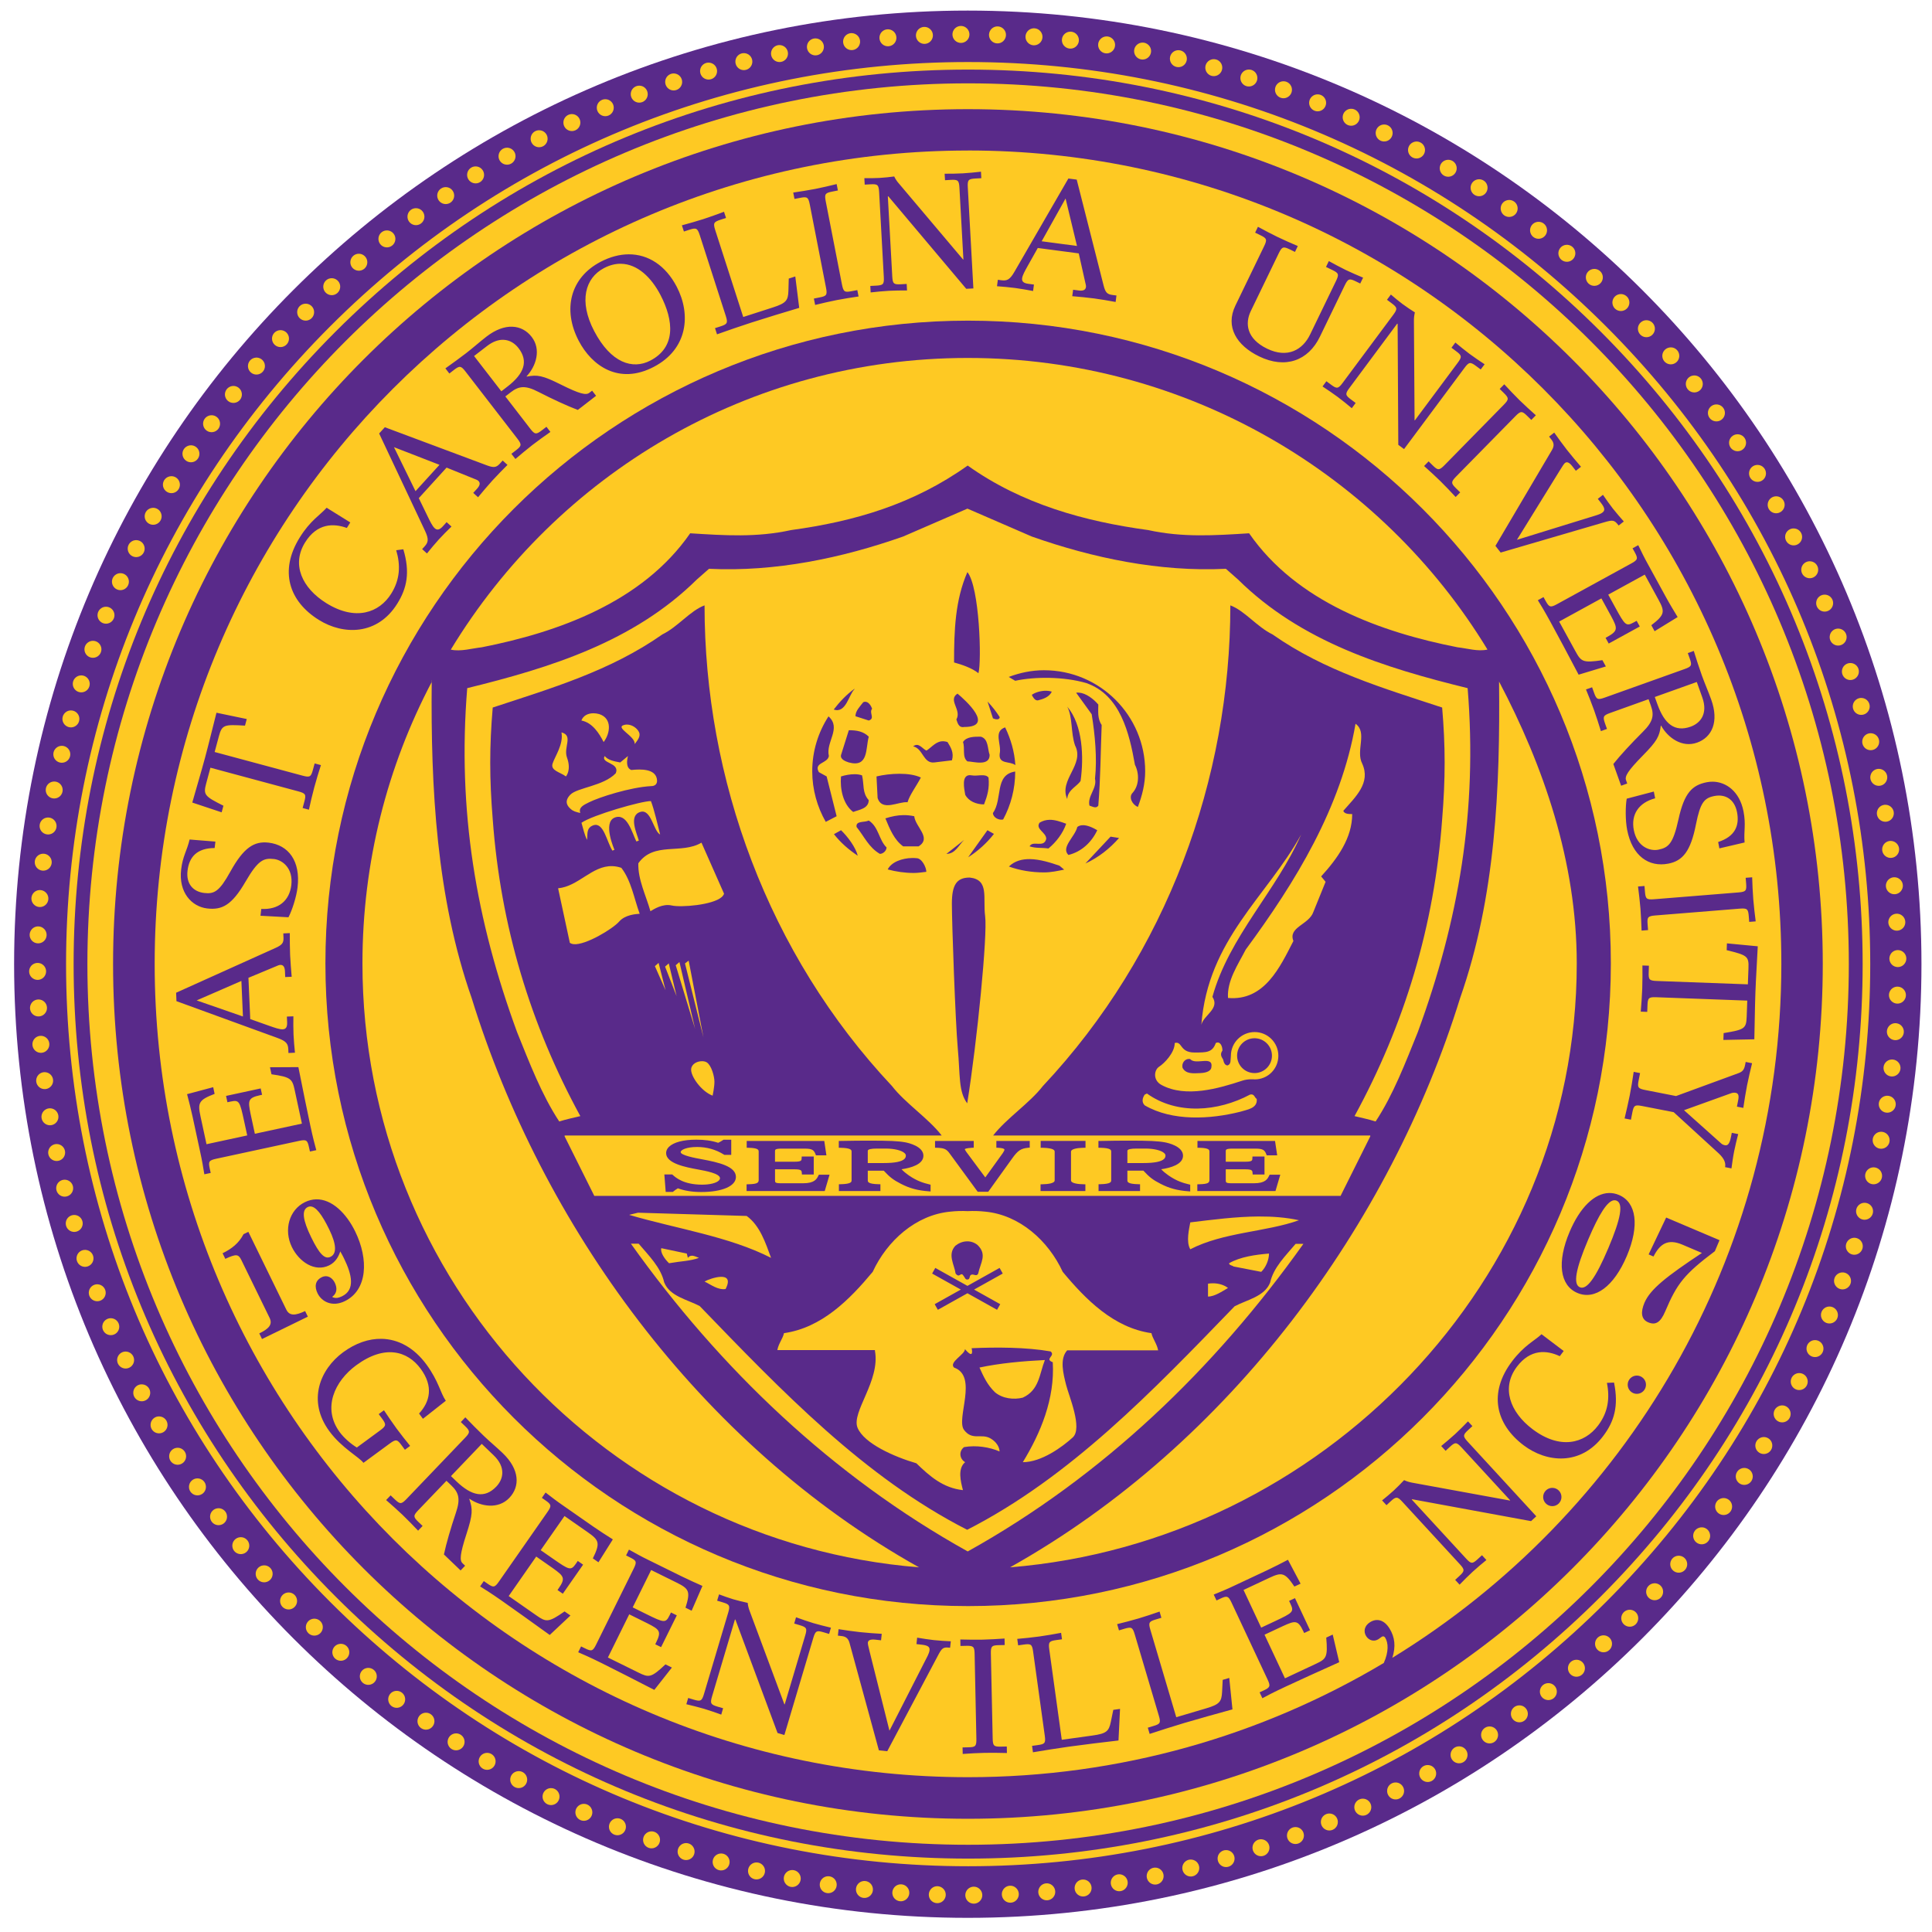 <?xml version="1.0" encoding="UTF-8" standalone="no"?>
<svg xmlns:rdf="http://www.w3.org/1999/02/22-rdf-syntax-ns#" xmlns="http://www.w3.org/2000/svg" version="1.1" xml:space="preserve" height="156.87" width="156.88" enable-background="new 0 0 448.206 440.624" y="0px" x="0px" xmlns:cc="http://creativecommons.org/ns#" xmlns:dc="http://purl.org/dc/elements/1.1/" viewBox="0 0 156.879 156.874"><g transform="matrix(.75 0 0 .75 .288 .212)"><path fill="#592a8a" d="m104.39 0.863c-57.02 0-103.25 46.228-103.25 103.24 0 57.025 46.226 103.26 103.25 103.26 57.02 0 103.26-46.23 103.26-103.26 0-57.02-46.232-103.24-103.26-103.24z"/><path d="m103.65 2.527c-0.295 0.002-0.584 0.145-0.76 0.408-0.281 0.42-0.17 0.992 0.252 1.273 0.424 0.284 0.993 0.171 1.279-0.252 0.279-0.422 0.167-0.993-0.256-1.275-0.158-0.105-0.339-0.155-0.516-0.154zm3.994 0.049c-0.295-0.01-0.59 0.123-0.777 0.381-0.298 0.412-0.207 0.986 0.205 1.285 0.409 0.297 0.983 0.207 1.281-0.205 0.3-0.412 0.211-0.986-0.201-1.285-0.155-0.112-0.331-0.17-0.508-0.176zm-7.984 0.055c-0.295 0.013-0.58 0.168-0.744 0.438-0.266 0.434-0.13 0.998 0.303 1.264 0.434 0.266 1.001 0.132 1.266-0.303 0.265-0.434 0.13-1-0.305-1.264-0.162-0.1-0.343-0.143-0.52-0.135zm11.973 0.152c-0.294-0.021-0.595 0.1-0.793 0.35-0.313 0.398-0.245 0.978 0.156 1.293 0.397 0.315 0.976 0.245 1.293-0.154 0.313-0.398 0.243-0.975-0.156-1.293-0.149-0.118-0.324-0.183-0.5-0.195zm-15.959 0.109c-0.294 0.025-0.571 0.19-0.727 0.467-0.248 0.442-0.089 1.003 0.355 1.254 0.441 0.246 1.004 0.087 1.25-0.355 0.25-0.442 0.089-1.004-0.352-1.25-0.166-0.094-0.351-0.13-0.527-0.115zm19.758 0.256c-0.234 0.018-0.462 0.126-0.627 0.318-0.329 0.385-0.285 0.967 0.104 1.295 0.385 0.332 0.967 0.287 1.295-0.102 0.332-0.385 0.285-0.967-0.102-1.297-0.194-0.164-0.436-0.233-0.67-0.215zm-23.551 0.158c-0.357-0.026-0.714 0.161-0.887 0.502-0.229 0.451-0.048 1.005 0.406 1.236 0.452 0.229 1.007 0.05 1.236-0.404 0.23-0.451 0.05-1.005-0.405-1.234-0.112-0.058-0.232-0.091-0.351-0.1zm27.51 0.354c-0.235 0.01-0.467 0.111-0.639 0.297-0.345 0.37-0.323 0.951 0.051 1.299 0.373 0.345 0.952 0.321 1.299-0.053 0.344-0.373 0.32-0.954-0.051-1.299-0.187-0.173-0.425-0.254-0.66-0.244zm-31.464 0.215c-0.357-0.011-0.703 0.187-0.864 0.531-0.211 0.465-0.009 1.009 0.451 1.223 0.46 0.212 1.008 0.012 1.219-0.451 0.212-0.461 0.013-1.007-0.451-1.221-0.115-0.053-0.236-0.078-0.355-0.082zm35.396 0.453c-0.235 0-0.47 0.091-0.65 0.271-0.359 0.357-0.36 0.939 0.002 1.299 0.358 0.357 0.939 0.358 1.299-0.002 0.36-0.357 0.36-0.94 0-1.297-0.18-0.18-0.41-0.272-0.65-0.272zm-39.32 0.268c-0.357 0.003-0.694 0.216-0.842 0.568-0.193 0.469 0.03 1.008 0.498 1.201 0.468 0.195 1.007-0.027 1.201-0.498 0.193-0.468-0.03-1.009-0.5-1.201-0.117-0.049-0.238-0.071-0.357-0.07zm43.23 0.555c-0.235-0.009-0.475 0.07-0.662 0.242-0.37 0.346-0.394 0.928-0.049 1.301 0.345 0.373 0.927 0.396 1.301 0.053 0.372-0.346 0.393-0.928 0.047-1.303-0.171-0.186-0.401-0.284-0.637-0.293zm-47.126 0.32c-0.358 0.017-0.687 0.244-0.818 0.6-0.175 0.476 0.068 1.005 0.545 1.184 0.477 0.173 1.004-0.07 1.18-0.547 0.177-0.476-0.066-1.007-0.543-1.182-0.119-0.044-0.244-0.061-0.363-0.055zm50.996 0.654c-0.234-0.018-0.477 0.053-0.67 0.219-0.387 0.33-0.429 0.911-0.1 1.297 0.327 0.385 0.908 0.43 1.295 0.1 0.386-0.329 0.431-0.908 0.102-1.297-0.16-0.193-0.39-0.3-0.63-0.318zm-26.67 0.309c-26.086 0-50.614 10.16-69.061 28.607-18.448 18.45-28.607 42.976-28.607 69.069 0 26.088 10.16 50.61 28.607 69.059 18.445 18.447 42.973 28.607 69.061 28.607 26.092 0 50.615-10.16 69.062-28.607 18.447-18.45 28.609-42.972 28.609-69.059 0-26.089-10.163-50.616-28.609-69.064-18.45-18.452-42.97-28.612-69.06-28.612zm-28.182 0.066c-0.357 0.03-0.678 0.268-0.797 0.629-0.154 0.486 0.109 1.005 0.594 1.16 0.483 0.157 1.002-0.107 1.158-0.588 0.157-0.484-0.109-1.005-0.592-1.158-0.12-0.04-0.244-0.053-0.363-0.043zm58.51 0.75c-0.177 0.013-0.352 0.077-0.502 0.195-0.397 0.313-0.467 0.892-0.152 1.289 0.316 0.4 0.894 0.467 1.293 0.15 0.399-0.313 0.465-0.891 0.154-1.291-0.2-0.248-0.5-0.366-0.79-0.344zm-62.143 0.422c-0.427-0.032-0.831 0.24-0.951 0.666-0.136 0.491 0.146 0.999 0.635 1.139 0.487 0.138 0.995-0.149 1.135-0.639 0.137-0.488-0.146-0.996-0.635-1.133-0.061-0.017-0.123-0.029-0.184-0.033zm65.924 0.846c-0.177 0.006-0.353 0.064-0.508 0.176-0.41 0.296-0.501 0.871-0.203 1.283 0.299 0.409 0.876 0.505 1.283 0.203 0.413-0.297 0.505-0.875 0.205-1.283-0.187-0.258-0.482-0.389-0.777-0.379zm-69.688 0.475c-0.428-0.013-0.821 0.271-0.926 0.705-0.117 0.495 0.188 0.991 0.682 1.109 0.495 0.117 0.991-0.185 1.109-0.68 0.117-0.494-0.185-0.994-0.68-1.111-0.062-0.015-0.124-0.021-0.185-0.023zm73.424 0.941c-0.177-0.001-0.357 0.048-0.516 0.154-0.422 0.283-0.538 0.853-0.252 1.275 0.283 0.422 0.851 0.536 1.273 0.254 0.422-0.282 0.538-0.853 0.256-1.275-0.177-0.264-0.467-0.407-0.762-0.408zm-77.139 0.525c-0.427 0.004-0.807 0.306-0.895 0.742-0.098 0.499 0.225 0.981 0.723 1.08 0.496 0.1 0.982-0.225 1.08-0.725 0.099-0.498-0.223-0.981-0.723-1.082-0.062-0.012-0.124-0.016-0.186-0.016zm80.805 1.037c-0.177-0.008-0.359 0.036-0.521 0.135-0.435 0.265-0.567 0.832-0.303 1.264 0.266 0.432 0.832 0.568 1.266 0.301 0.434-0.264 0.569-0.829 0.303-1.262-0.165-0.271-0.449-0.425-0.744-0.438zm-84.457 0.574c-0.427 0.02-0.797 0.338-0.865 0.775-0.079 0.503 0.262 0.974 0.764 1.053 0.503 0.077 0.973-0.263 1.053-0.766 0.079-0.5-0.263-0.972-0.766-1.053-0.063-0.01-0.124-0.013-0.186-0.01zm88.064 1.131c-0.176-0.015-0.359 0.021-0.525 0.113-0.442 0.247-0.601 0.808-0.352 1.254 0.247 0.443 0.807 0.599 1.252 0.352 0.441-0.249 0.601-0.811 0.35-1.252-0.155-0.277-0.431-0.442-0.725-0.467zm-91.645 0.621c-0.428 0.036-0.784 0.367-0.834 0.809-0.062 0.503 0.3 0.963 0.807 1.023 0.503 0.058 0.959-0.304 1.018-0.807 0.062-0.503-0.299-0.961-0.803-1.022-0.063-0.007-0.126-0.009-0.188-0.004zm95.01 1.219c-0.119 0.009-0.239 0.043-0.352 0.102-0.454 0.229-0.633 0.782-0.404 1.234 0.233 0.451 0.788 0.631 1.24 0.4 0.451-0.231 0.631-0.785 0.4-1.236-0.172-0.338-0.528-0.526-0.885-0.5zm-98.334 0.67c-0.507-0.037-0.95 0.341-0.99 0.846-0.042 0.506 0.338 0.953 0.846 0.99 0.507 0.041 0.951-0.339 0.99-0.846 0.04-0.508-0.339-0.947-0.846-0.99zm101.8 1.307c-0.12 0.004-0.242 0.031-0.357 0.084-0.461 0.212-0.659 0.756-0.447 1.221 0.212 0.46 0.759 0.661 1.219 0.447 0.462-0.212 0.664-0.756 0.451-1.217-0.159-0.346-0.506-0.546-0.865-0.535zm-105.24 0.716c-0.506-0.021-0.935 0.376-0.955 0.885-0.018 0.506 0.376 0.933 0.885 0.953 0.506 0.022 0.933-0.374 0.953-0.883 0.019-0.506-0.374-0.935-0.883-0.955zm108.62 1.391c-0.119-0.001-0.242 0.022-0.359 0.07-0.47 0.195-0.692 0.734-0.498 1.205 0.195 0.466 0.732 0.69 1.201 0.496 0.468-0.193 0.693-0.732 0.496-1.203-0.14-0.352-0.48-0.565-0.84-0.568zm-111.89 0.85c-0.506 0-0.922 0.413-0.922 0.92-0 0.508 0.415 0.918 0.922 0.918 0.506 0 0.916-0.41 0.916-0.918 0-0.506-0.41-0.92-0.916-0.92zm115.18 1.393c-0.12-0.006-0.242 0.013-0.361 0.057-0.475 0.175-0.72 0.705-0.541 1.182 0.175 0.476 0.702 0.72 1.18 0.543 0.475-0.175 0.722-0.704 0.545-1.182-0.132-0.357-0.464-0.583-0.822-0.6zm-118.44 0.89c-0.508 0.018-0.903 0.447-0.883 0.955 0.019 0.507 0.447 0.9 0.955 0.883 0.505-0.021 0.902-0.447 0.881-0.957-0.02-0.503-0.449-0.903-0.953-0.881zm121.66 1.478c-0.119-0.01-0.243 0.002-0.363 0.041-0.485 0.157-0.748 0.678-0.59 1.16 0.157 0.483 0.673 0.746 1.156 0.59 0.485-0.158 0.747-0.675 0.592-1.158-0.117-0.362-0.438-0.602-0.795-0.633zm-124.84 0.93c-0.506 0.042-0.883 0.482-0.844 0.988 0.038 0.506 0.48 0.884 0.988 0.846 0.505-0.042 0.883-0.482 0.844-0.99-0.04-0.505-0.481-0.881-0.988-0.844zm127.76 1.559c-0.061 0.004-0.121 0.014-0.182 0.031-0.488 0.138-0.775 0.645-0.637 1.133 0.135 0.491 0.646 0.775 1.135 0.639 0.491-0.14 0.772-0.647 0.635-1.135-0.121-0.428-0.525-0.699-0.951-0.668zm-130.65 0.969c-0.061-0.005-0.124-0.005-0.188 0.002-0.5 0.06-0.861 0.52-0.803 1.023 0.06 0.503 0.52 0.863 1.023 0.803 0.503-0.059 0.864-0.515 0.803-1.02-0.055-0.44-0.409-0.771-0.836-0.809zm133.66 1.639c-0.061 0.002-0.122 0.01-0.184 0.025-0.494 0.115-0.8 0.612-0.68 1.105 0.119 0.495 0.615 0.797 1.109 0.678 0.494-0.117 0.799-0.61 0.682-1.105-0.106-0.431-0.5-0.718-0.928-0.703zm-136.63 1.006c-0.061-0.003-0.123-0-0.186 0.01-0.501 0.079-0.842 0.551-0.762 1.053 0.079 0.5 0.549 0.841 1.051 0.764 0.503-0.081 0.839-0.553 0.762-1.053-0.069-0.439-0.439-0.754-0.865-0.773zm139.54 1.715c-0.061-0.001-0.123 0.005-0.186 0.018-0.498 0.101-0.822 0.584-0.721 1.08 0.098 0.5 0.582 0.824 1.08 0.723 0.502-0.098 0.822-0.584 0.725-1.08-0.088-0.434-0.471-0.737-0.898-0.74zm-142.4 1.042c-0.061-0-0.123 0.005-0.186 0.018-0.498 0.1-0.82 0.584-0.721 1.08 0.099 0.496 0.584 0.82 1.082 0.723 0.496-0.1 0.819-0.584 0.719-1.082-0.086-0.437-0.466-0.736-0.895-0.738zm145.2 1.791c-0.061-0.003-0.121 0-0.184 0.01-0.501 0.081-0.849 0.553-0.768 1.055 0.081 0.5 0.553 0.845 1.055 0.764 0.502-0.08 0.841-0.551 0.764-1.053-0.071-0.44-0.442-0.755-0.867-0.775zm-147.96 1.076c-0.061 0.002-0.122 0.01-0.184 0.025-0.492 0.118-0.798 0.612-0.68 1.107 0.119 0.493 0.613 0.795 1.107 0.678 0.495-0.118 0.799-0.614 0.682-1.107-0.104-0.431-0.498-0.718-0.926-0.703zm150.64 1.867c-0.061-0.005-0.123-0.004-0.186 0.004-0.504 0.059-0.869 0.516-0.809 1.02 0.06 0.504 0.518 0.867 1.023 0.807 0.501-0.061 0.865-0.516 0.805-1.022-0.053-0.44-0.41-0.773-0.834-0.809zm-153.28 1.106c-0.061 0.004-0.123 0.016-0.184 0.033-0.487 0.136-0.774 0.643-0.635 1.133 0.138 0.488 0.645 0.774 1.133 0.635 0.489-0.138 0.776-0.643 0.637-1.135-0.119-0.426-0.525-0.697-0.951-0.666zm155.67 1.934c-0.504 0.038-0.884 0.483-0.844 0.988 0.043 0.508 0.485 0.886 0.99 0.848 0.508-0.042 0.884-0.486 0.844-0.99-0.041-0.509-0.482-0.888-0.99-0.846zm-158.02 1.138c-0.119-0.01-0.241 0.002-0.361 0.041-0.482 0.16-0.748 0.679-0.592 1.158 0.158 0.483 0.678 0.748 1.158 0.592 0.485-0.154 0.748-0.675 0.59-1.156-0.118-0.362-0.439-0.603-0.795-0.635zm160.45 1.996c-0.505 0.021-0.903 0.449-0.883 0.957 0.021 0.507 0.449 0.901 0.961 0.881 0.505-0.02 0.901-0.447 0.881-0.953-0.021-0.508-0.45-0.905-0.959-0.885zm-162.85 1.172c-0.119-0.006-0.24 0.011-0.359 0.055-0.478 0.177-0.722 0.702-0.545 1.18 0.176 0.476 0.703 0.72 1.18 0.545 0.476-0.176 0.719-0.703 0.543-1.18-0.13-0.357-0.461-0.582-0.818-0.6zm165.18 2.06c-0.511 0-0.923 0.41-0.924 0.916 0 0.508 0.412 0.922 0.924 0.922 0.508 0 0.918-0.414 0.918-0.922 0-0.506-0.413-0.916-0.918-0.916zm-167.45 1.193c-0.119-0.001-0.24 0.023-0.357 0.072-0.47 0.194-0.693 0.732-0.498 1.199 0.195 0.469 0.733 0.694 1.201 0.5 0.469-0.197 0.691-0.732 0.498-1.203-0.146-0.351-0.486-0.566-0.844-0.568zm169.64 2.125c-0.504-0.02-0.931 0.372-0.951 0.881-0.021 0.506 0.372 0.935 0.881 0.955 0.508 0.022 0.935-0.374 0.955-0.881 0.017-0.509-0.377-0.937-0.885-0.955zm-171.79 1.221c-0.119 0.004-0.24 0.03-0.355 0.084-0.462 0.212-0.665 0.76-0.451 1.219 0.214 0.459 0.761 0.661 1.221 0.451 0.46-0.213 0.663-0.76 0.449-1.221-0.159-0.345-0.506-0.545-0.863-0.533zm173.85 2.178c-0.508-0.037-0.95 0.34-0.99 0.848-0.041 0.503 0.336 0.947 0.844 0.986 0.504 0.039 0.946-0.337 0.99-0.844 0.041-0.506-0.339-0.948-0.844-0.99zm-175.86 1.248c-0.119 0.009-0.24 0.04-0.354 0.098-0.454 0.229-0.632 0.785-0.402 1.236 0.234 0.451 0.783 0.631 1.234 0.402 0.454-0.233 0.635-0.784 0.402-1.238-0.17-0.338-0.524-0.524-0.881-0.498zm177.6 2.232c-0.425 0.035-0.786 0.365-0.836 0.807-0.057 0.503 0.303 0.961 0.805 1.02 0.504 0.062 0.963-0.3 1.023-0.803 0.057-0.507-0.302-0.963-0.807-1.02-0.063-0.007-0.125-0.009-0.186-0.004zm-179.3 1.268c-0.176-0.015-0.358 0.02-0.523 0.113-0.444 0.247-0.6 0.808-0.354 1.252 0.25 0.441 0.807 0.601 1.252 0.352 0.443-0.247 0.6-0.807 0.35-1.252-0.154-0.276-0.431-0.44-0.725-0.465zm181.08 2.285c-0.426 0.019-0.796 0.337-0.867 0.775-0.077 0.501 0.26 0.972 0.762 1.051 0.501 0.083 0.972-0.262 1.053-0.764 0.078-0.501-0.26-0.973-0.762-1.051-0.062-0.01-0.125-0.015-0.186-0.012zm-182.82 1.291c-0.176-0.008-0.358 0.034-0.52 0.135-0.434 0.266-0.568 0.829-0.303 1.264 0.263 0.431 0.829 0.569 1.262 0.305 0.43-0.268 0.568-0.834 0.303-1.266-0.166-0.271-0.448-0.425-0.742-0.438zm184.47 2.322c-0.429 0.002-0.808 0.303-0.896 0.74-0.098 0.498 0.225 0.981 0.723 1.082 0.498 0.098 0.983-0.228 1.08-0.723 0.101-0.498-0.221-0.985-0.719-1.082-0.063-0.012-0.126-0.018-0.188-0.018zm-186.07 1.309c-0.177-0.001-0.355 0.05-0.512 0.156-0.424 0.281-0.537 0.855-0.254 1.275 0.281 0.421 0.85 0.534 1.272 0.252 0.422-0.281 0.536-0.854 0.256-1.273-0.178-0.264-0.467-0.409-0.762-0.41zm187.57 2.367c-0.428-0.014-0.821 0.272-0.924 0.705-0.121 0.493 0.185 0.99 0.68 1.111 0.494 0.115 0.986-0.189 1.107-0.684 0.118-0.493-0.189-0.989-0.68-1.107-0.062-0.015-0.123-0.023-0.184-0.025zm-189.02 1.325c-0.177 0.006-0.353 0.064-0.506 0.176-0.412 0.297-0.502 0.875-0.205 1.285 0.299 0.41 0.875 0.499 1.285 0.201 0.411-0.297 0.502-0.873 0.201-1.285-0.187-0.256-0.481-0.388-0.776-0.377zm190.38 2.406c-0.426-0.032-0.83 0.237-0.951 0.668-0.137 0.489 0.145 0.997 0.633 1.137 0.491 0.137 0.999-0.151 1.137-0.639 0.138-0.49-0.146-0.995-0.635-1.135-0.061-0.017-0.123-0.027-0.184-0.031zm-191.68 1.34c-0.177 0.013-0.352 0.077-0.502 0.195-0.397 0.313-0.465 0.891-0.15 1.291 0.312 0.397 0.89 0.464 1.289 0.152 0.398-0.314 0.466-0.896 0.154-1.29-0.197-0.25-0.496-0.371-0.791-0.349zm192.71 2.439c-0.357 0.031-0.676 0.271-0.795 0.633-0.154 0.482 0.105 1.002 0.59 1.158 0.484 0.154 1.001-0.11 1.156-0.59 0.158-0.486-0.106-1.003-0.588-1.158-0.121-0.04-0.244-0.053-0.363-0.043zm-193.69 1.352c-0.234-0.018-0.475 0.052-0.668 0.217-0.385 0.332-0.433 0.911-0.102 1.297 0.331 0.383 0.909 0.433 1.295 0.102 0.383-0.33 0.432-0.91 0.102-1.297-0.166-0.192-0.392-0.3-0.627-0.318zm194.75 2.467c-0.358 0.017-0.687 0.244-0.82 0.604-0.175 0.472 0.069 1.003 0.543 1.178 0.481 0.175 1.006-0.069 1.182-0.545 0.178-0.478-0.069-1.005-0.543-1.18-0.119-0.044-0.242-0.062-0.361-0.057zm-195.77 1.363c-0.235-0.009-0.473 0.07-0.658 0.242-0.376 0.344-0.398 0.924-0.053 1.299 0.344 0.372 0.926 0.394 1.297 0.051 0.376-0.342 0.397-0.925 0.051-1.299-0.172-0.186-0.402-0.284-0.637-0.293zm196.68 2.494c-0.358 0.003-0.696 0.216-0.84 0.568-0.199 0.469 0.027 1.006 0.498 1.203 0.468 0.192 1.006-0.03 1.197-0.498 0.195-0.471-0.027-1.01-0.498-1.205-0.117-0.048-0.238-0.069-0.357-0.068zm-197.54 1.371c-0.235 0-0.47 0.088-0.65 0.268-0.358 0.358-0.358 0.944 0 1.301 0.36 0.358 0.94 0.358 1.299 0 0.358-0.357 0.358-0.942 0-1.301-0.179-0.18-0.413-0.268-0.648-0.268zm198.29 2.518c-0.359-0.011-0.708 0.187-0.867 0.535-0.212 0.459-0.01 1.007 0.451 1.221 0.465 0.21 1.007 0.01 1.219-0.451 0.212-0.462 0.011-1.007-0.447-1.221-0.115-0.053-0.236-0.08-0.355-0.084zm-198.99 1.379c-0.235 0.009-0.467 0.107-0.639 0.293-0.344 0.375-0.321 0.958 0.051 1.301 0.374 0.343 0.957 0.323 1.301-0.051 0.343-0.372 0.319-0.954-0.053-1.299-0.187-0.172-0.425-0.253-0.66-0.244zm199.6 2.537c-0.357-0.026-0.713 0.16-0.885 0.502-0.231 0.453-0.054 1.006 0.404 1.238 0.448 0.229 1.006 0.048 1.234-0.406 0.229-0.451 0.047-1.006-0.404-1.236-0.113-0.058-0.231-0.089-0.35-0.098zm-200.16 1.384c-0.234 0.019-0.461 0.126-0.627 0.319-0.329 0.387-0.283 0.969 0.102 1.297 0.386 0.329 0.967 0.284 1.297-0.102 0.331-0.387 0.283-0.965-0.104-1.297-0.193-0.164-0.434-0.235-0.668-0.217zm200.42 2.551c-0.294 0.025-0.571 0.192-0.727 0.469-0.249 0.442-0.091 1.002 0.354 1.25 0.44 0.25 1.004 0.091 1.25-0.354 0.253-0.443 0.093-1.001-0.352-1.25-0.167-0.093-0.349-0.13-0.525-0.115zm-200.64 1.387c-0.295-0.022-0.596 0.097-0.793 0.348-0.312 0.397-0.244 0.975 0.156 1.289 0.398 0.315 0.974 0.249 1.289-0.152 0.314-0.397 0.246-0.976-0.152-1.287-0.149-0.119-0.323-0.184-0.5-0.197zm200.94 2.558c-0.295 0.013-0.578 0.168-0.744 0.439-0.267 0.432-0.127 0.996 0.307 1.262 0.43 0.268 0.994 0.131 1.264-0.301 0.262-0.434 0.129-1.002-0.305-1.266-0.163-0.1-0.344-0.142-0.521-0.135zm-201.17 1.374c-0.294-0.01-0.587 0.123-0.773 0.381-0.3 0.409-0.207 0.982 0.203 1.281 0.41 0.296 0.986 0.205 1.285-0.203 0.296-0.412 0.205-0.985-0.207-1.283-0.154-0.112-0.331-0.17-0.508-0.176zm201.32 2.564c-0.295 0.001-0.583 0.144-0.758 0.408-0.282 0.422-0.173 0.995 0.248 1.277 0.424 0.281 0.993 0.169 1.275-0.256 0.283-0.42 0.173-0.99-0.252-1.273-0.158-0.106-0.337-0.157-0.514-0.156zm-201.41 1.39c-0.295 0.002-0.584 0.144-0.76 0.408-0.283 0.42-0.168 0.992 0.254 1.273 0.421 0.283 0.99 0.171 1.272-0.252 0.285-0.426 0.171-0.996-0.252-1.275-0.158-0.106-0.337-0.155-0.514-0.154zm201.4 2.568c-0.295-0.01-0.59 0.121-0.777 0.379-0.3 0.41-0.205 0.987 0.205 1.283 0.41 0.299 0.987 0.209 1.283-0.203 0.299-0.412 0.207-0.986-0.203-1.283-0.154-0.112-0.331-0.17-0.508-0.176zm-201.34 1.39c-0.295 0.013-0.579 0.167-0.744 0.438-0.267 0.432-0.13 1 0.301 1.264 0.434 0.263 1 0.128 1.266-0.305 0.267-0.43 0.131-0.998-0.303-1.264-0.161-0.099-0.343-0.141-0.52-0.133zm201.15 2.568c-0.294-0.021-0.591 0.1-0.787 0.348-0.316 0.4-0.248 0.976 0.152 1.289 0.401 0.316 0.976 0.251 1.293-0.15 0.309-0.397 0.241-0.976-0.156-1.293-0.15-0.117-0.326-0.181-0.502-0.193zm-200.93 1.37c-0.294 0.024-0.571 0.19-0.725 0.469-0.246 0.441-0.089 1.002 0.354 1.252 0.441 0.247 1.002 0.091 1.248-0.354 0.25-0.443 0.091-1.004-0.35-1.252-0.167-0.093-0.351-0.13-0.527-0.115zm200.43 2.562c-0.235 0.018-0.464 0.127-0.629 0.318-0.334 0.389-0.285 0.967 0.102 1.299 0.387 0.332 0.965 0.282 1.295-0.104 0.333-0.388 0.284-0.967-0.1-1.295-0.192-0.166-0.433-0.237-0.668-0.219zm-199.88 1.37c-0.357-0.026-0.709 0.161-0.883 0.5-0.23 0.451-0.049 1.005 0.402 1.236 0.454 0.229 1.005 0.048 1.234-0.402 0.231-0.453 0.05-1.005-0.402-1.234-0.113-0.058-0.233-0.089-0.352-0.098v-0.002zm199.4 2.551c-0.236 0.009-0.469 0.108-0.643 0.295-0.344 0.371-0.319 0.952 0.055 1.299 0.373 0.343 0.952 0.321 1.299-0.051 0.347-0.375 0.32-0.956-0.051-1.301-0.187-0.171-0.425-0.251-0.66-0.242zm-198.86 1.36c-0.358-0.011-0.705 0.187-0.865 0.533-0.213 0.463-0.009 1.01 0.451 1.219 0.459 0.213 1.005 0.013 1.219-0.449 0.209-0.459 0.011-1.005-0.449-1.219-0.115-0.053-0.236-0.081-0.355-0.084zm198.23 2.54c-0.235 0-0.468 0.089-0.646 0.268-0.36 0.36-0.36 0.943 0 1.303 0.356 0.36 0.939 0.36 1.299 0 0.36-0.36 0.357-0.942 0-1.303-0.18-0.179-0.417-0.268-0.652-0.268zm-197.54 1.33c-0.358 0.003-0.697 0.217-0.842 0.568-0.197 0.469 0.026 1.006 0.496 1.199 0.469 0.193 1.007-0.027 1.199-0.496 0.194-0.469-0.029-1.006-0.496-1.201-0.117-0.049-0.238-0.071-0.357-0.07zm196.76 2.522c-0.235-0.009-0.473 0.072-0.658 0.244-0.371 0.343-0.394 0.925-0.051 1.299 0.343 0.372 0.925 0.394 1.299 0.049 0.374-0.343 0.397-0.925 0.051-1.299-0.173-0.185-0.405-0.284-0.641-0.293zm-195.93 1.34c-0.357 0.017-0.687 0.244-0.818 0.6-0.176 0.476 0.067 1.005 0.543 1.182 0.478 0.173 1.006-0.071 1.182-0.547 0.176-0.478-0.071-1.004-0.547-1.18-0.119-0.044-0.24-0.061-0.359-0.055zm194.99 2.5c-0.235-0.018-0.478 0.052-0.67 0.217-0.387 0.33-0.431 0.91-0.098 1.297 0.327 0.387 0.906 0.431 1.293 0.102 0.388-0.327 0.432-0.91 0.105-1.297-0.167-0.193-0.396-0.3-0.631-0.318zm-193.99 1.32c-0.356 0.031-0.677 0.267-0.797 0.631-0.155 0.481 0.109 1.002 0.59 1.158 0.483 0.156 1.003-0.109 1.16-0.592 0.155-0.483-0.109-1.001-0.592-1.156-0.121-0.039-0.243-0.051-0.361-0.041zm192.74 2.469c-0.177 0.013-0.351 0.078-0.5 0.195-0.4 0.317-0.469 0.892-0.152 1.291 0.313 0.399 0.892 0.468 1.289 0.15 0.397-0.311 0.467-0.891 0.154-1.289-0.198-0.248-0.497-0.369-0.791-0.348zm-191.43 1.31c-0.426-0.032-0.83 0.238-0.951 0.668-0.138 0.486 0.149 0.995 0.637 1.133 0.486 0.14 0.995-0.147 1.135-0.635 0.136-0.49-0.15-0.999-0.637-1.135-0.061-0.017-0.123-0.026-0.184-0.031zm190.19 2.439c-0.177 0.006-0.355 0.064-0.51 0.176-0.407 0.297-0.502 0.873-0.199 1.283 0.296 0.412 0.872 0.503 1.279 0.205 0.414-0.298 0.505-0.873 0.205-1.285-0.185-0.257-0.48-0.389-0.775-0.379zm-188.9 1.285c-0.428-0.015-0.82 0.274-0.922 0.703-0.118 0.494 0.183 0.991 0.678 1.107 0.492 0.119 0.989-0.183 1.105-0.678 0.119-0.493-0.184-0.986-0.676-1.107-0.062-0.015-0.124-0.023-0.186-0.025zm187.52 2.408c-0.177-0.001-0.356 0.048-0.514 0.154-0.424 0.281-0.538 0.854-0.252 1.275 0.276 0.422 0.851 0.533 1.272 0.254 0.424-0.28 0.535-0.852 0.252-1.273-0.175-0.264-0.463-0.408-0.758-0.41zm-186.09 1.264c-0.428 0.002-0.812 0.304-0.896 0.74-0.098 0.496 0.225 0.983 0.721 1.078 0.499 0.101 0.983-0.221 1.082-0.719 0.099-0.498-0.225-0.983-0.721-1.08-0.062-0.013-0.124-0.02-0.186-0.019zm184.56 2.373c-0.177-0.008-0.358 0.035-0.52 0.135-0.434 0.264-0.568 0.83-0.303 1.264 0.266 0.43 0.832 0.567 1.266 0.303 0.43-0.266 0.568-0.833 0.299-1.264-0.164-0.271-0.447-0.425-0.742-0.438zm-182.99 1.238c-0.427 0.019-0.796 0.337-0.867 0.777-0.077 0.501 0.264 0.97 0.766 1.051 0.5 0.08 0.971-0.266 1.051-0.766 0.077-0.501-0.264-0.97-0.764-1.051-0.063-0.01-0.125-0.014-0.186-0.012zm181.32 2.334c-0.176-0.015-0.359 0.021-0.525 0.113-0.445 0.251-0.599 0.809-0.354 1.252 0.249 0.445 0.809 0.601 1.254 0.354 0.441-0.249 0.601-0.809 0.352-1.254-0.156-0.276-0.433-0.44-0.727-0.465zm-179.61 1.217c-0.427 0.034-0.783 0.365-0.834 0.807-0.06 0.503 0.3 0.961 0.805 1.02 0.503 0.059 0.96-0.299 1.02-0.803 0.059-0.505-0.302-0.962-0.805-1.018-0.063-0.008-0.125-0.011-0.186-0.006zm177.62 2.28c-0.119 0.008-0.238 0.042-0.352 0.1-0.454 0.231-0.633 0.784-0.4 1.236 0.229 0.451 0.785 0.633 1.236 0.402 0.454-0.231 0.632-0.787 0.4-1.238-0.174-0.339-0.528-0.526-0.885-0.5zm-175.6 1.193c-0.503-0.043-0.945 0.337-0.984 0.844-0.042 0.507 0.335 0.948 0.844 0.986 0.505 0.041 0.947-0.337 0.988-0.844 0.038-0.505-0.339-0.948-0.848-0.986zm173.65 2.232c-0.119 0.004-0.24 0.033-0.355 0.086-0.457 0.21-0.664 0.756-0.451 1.219 0.215 0.461 0.758 0.661 1.223 0.447 0.457-0.21 0.659-0.758 0.449-1.219-0.161-0.346-0.507-0.545-0.865-0.533zm-171.67 1.16c-0.508-0.017-0.936 0.376-0.955 0.885-0.02 0.507 0.374 0.934 0.881 0.955 0.51 0.021 0.937-0.377 0.957-0.885 0.018-0.506-0.378-0.935-0.883-0.955zm169.59 2.184c-0.119-0.001-0.242 0.022-0.359 0.07-0.471 0.194-0.693 0.734-0.498 1.201 0.195 0.467 0.732 0.69 1.203 0.496 0.471-0.194 0.694-0.731 0.498-1.199-0.146-0.351-0.486-0.564-0.844-0.568zm-167.48 1.131c-0.508 0-0.92 0.413-0.92 0.922 0 0.508 0.411 0.918 0.92 0.918 0.508 0 0.918-0.409 0.918-0.918 0-0.508-0.41-0.922-0.918-0.922zm165.28 2.131c-0.119-0.006-0.241 0.012-0.359 0.057-0.477 0.172-0.72 0.703-0.545 1.178 0.174 0.478 0.702 0.718 1.18 0.547 0.478-0.178 0.718-0.704 0.547-1.18-0.131-0.357-0.464-0.585-0.822-0.602zm-163.03 1.1c-0.511 0.022-0.902 0.447-0.883 0.955 0.02 0.507 0.446 0.901 0.953 0.881 0.508-0.02 0.904-0.445 0.881-0.953-0.017-0.51-0.446-0.901-0.951-0.883zm160.69 2.07c-0.119-0.01-0.241 0.005-0.361 0.045-0.485 0.156-0.749 0.673-0.594 1.156 0.158 0.485 0.677 0.748 1.162 0.592 0.481-0.157 0.747-0.678 0.586-1.16-0.116-0.362-0.437-0.603-0.793-0.633zm-158.32 1.068c-0.505 0.041-0.887 0.485-0.844 0.99 0.041 0.505 0.481 0.88 0.986 0.84 0.508-0.036 0.885-0.479 0.846-0.986-0.04-0.505-0.483-0.884-0.988-0.844zm155.69 2.006c-0.061 0.005-0.122 0.014-0.184 0.031-0.488 0.137-0.771 0.645-0.633 1.135 0.139 0.488 0.642 0.773 1.133 0.637 0.487-0.138 0.776-0.647 0.635-1.135-0.118-0.427-0.523-0.699-0.951-0.668zm-153.01 1.043c-0.061-0.005-0.123-0.004-0.186 0.004-0.503 0.059-0.865 0.516-0.805 1.022 0.059 0.503 0.517 0.865 1.02 0.803 0.504-0.059 0.865-0.515 0.805-1.02-0.051-0.441-0.408-0.773-0.834-0.809zm150.44 1.938c-0.061 0.002-0.122 0.011-0.184 0.025-0.494 0.119-0.799 0.616-0.682 1.107 0.121 0.494 0.616 0.796 1.107 0.68 0.498-0.119 0.799-0.614 0.682-1.109-0.103-0.433-0.496-0.718-0.924-0.703zm-147.83 0.996c-0.061-0.003-0.123 0.002-0.186 0.012-0.501 0.08-0.845 0.553-0.766 1.051 0.079 0.504 0.551 0.845 1.053 0.768 0.5-0.081 0.845-0.553 0.764-1.053-0.069-0.442-0.438-0.759-0.865-0.777zm145.17 1.87c-0.061-0-0.123 0.005-0.186 0.018-0.498 0.1-0.82 0.586-0.723 1.082 0.101 0.499 0.582 0.818 1.084 0.723 0.498-0.102 0.822-0.584 0.721-1.082-0.085-0.437-0.469-0.738-0.896-0.74zm-142.42 0.967c-0.061-0-0.121 0.007-0.184 0.019-0.497 0.098-0.822 0.584-0.725 1.08 0.1 0.498 0.586 0.82 1.086 0.719 0.496-0.096 0.816-0.58 0.719-1.076-0.086-0.437-0.469-0.737-0.896-0.74v-0.002zm139.62 1.803c-0.061-0.003-0.123-0-0.186 0.01-0.502 0.079-0.847 0.551-0.766 1.053 0.077 0.498 0.549 0.843 1.055 0.764 0.501-0.081 0.839-0.553 0.762-1.051-0.071-0.439-0.439-0.755-0.865-0.775zm-136.79 0.92c-0.061 0.002-0.124 0.011-0.186 0.025-0.493 0.119-0.795 0.614-0.676 1.107 0.118 0.492 0.613 0.799 1.107 0.68 0.491-0.119 0.799-0.618 0.68-1.109-0.104-0.436-0.499-0.719-0.926-0.703zm133.89 1.728c-0.061-0.005-0.123-0.004-0.186 0.004-0.506 0.06-0.864 0.515-0.805 1.022 0.06 0.502 0.518 0.865 1.022 0.805 0.505-0.062 0.864-0.517 0.805-1.02-0.053-0.443-0.411-0.776-0.836-0.811zm-130.95 0.879c-0.061 0.005-0.122 0.016-0.184 0.033-0.487 0.138-0.769 0.647-0.633 1.135 0.14 0.49 0.644 0.772 1.133 0.635 0.488-0.136 0.775-0.645 0.637-1.135-0.121-0.427-0.526-0.697-0.953-0.666v-0.002zm127.76 1.652c-0.505 0.038-0.884 0.483-0.844 0.988 0.039 0.505 0.481 0.882 0.988 0.844 0.507-0.038 0.884-0.482 0.844-0.988-0.037-0.505-0.483-0.884-0.988-0.844zm-124.54 0.838c-0.119-0.011-0.243 0-0.363 0.039-0.482 0.158-0.747 0.679-0.59 1.158 0.157 0.485 0.676 0.751 1.16 0.592 0.48-0.157 0.745-0.675 0.588-1.158-0.117-0.36-0.439-0.599-0.795-0.631zm121.44 1.566c-0.508 0.022-0.903 0.447-0.883 0.955 0.02 0.508 0.446 0.901 0.953 0.881 0.508-0.018 0.899-0.447 0.883-0.951-0.022-0.508-0.448-0.905-0.953-0.885zm-118.31 0.797c-0.12-0.006-0.241 0.011-0.361 0.055-0.473 0.176-0.717 0.707-0.541 1.184 0.175 0.472 0.703 0.718 1.178 0.543 0.477-0.178 0.722-0.708 0.545-1.182-0.132-0.357-0.462-0.582-0.82-0.6zm115.12 1.486c-0.508 0-0.92 0.411-0.92 0.92 0 0.506 0.411 0.92 0.92 0.92s0.918-0.413 0.918-0.92c0-0.508-0.409-0.92-0.918-0.92zm-111.89 0.75c-0.119-0.001-0.242 0.022-0.359 0.07-0.468 0.197-0.691 0.735-0.498 1.201 0.195 0.469 0.732 0.691 1.201 0.496 0.47-0.192 0.692-0.73 0.5-1.197-0.148-0.353-0.485-0.567-0.844-0.57zm108.62 1.404c-0.506-0.019-0.935 0.376-0.955 0.887-0.02 0.505 0.378 0.931 0.885 0.951 0.508 0.02 0.933-0.373 0.953-0.883 0.017-0.507-0.376-0.935-0.883-0.955zm-105.3 0.707c-0.119 0.004-0.24 0.031-0.355 0.084-0.458 0.213-0.661 0.759-0.447 1.221 0.213 0.461 0.757 0.661 1.219 0.449 0.46-0.212 0.661-0.758 0.451-1.219-0.16-0.347-0.509-0.546-0.867-0.535zm101.94 1.32c-0.507-0.041-0.948 0.335-0.988 0.844-0.041 0.505 0.339 0.948 0.846 0.99 0.505 0.037 0.947-0.343 0.986-0.848 0.043-0.507-0.337-0.948-0.844-0.986zm-98.553 0.66c-0.119 0.009-0.239 0.04-0.352 0.098-0.452 0.229-0.634 0.782-0.402 1.234 0.229 0.453 0.786 0.633 1.238 0.404 0.452-0.232 0.631-0.786 0.398-1.238-0.172-0.339-0.526-0.524-0.883-0.498zm94.928 1.225v0.002c-0.426 0.036-0.781 0.367-0.834 0.809-0.06 0.505 0.3 0.961 0.805 1.022 0.503 0.059 0.961-0.302 1.022-0.807 0.058-0.503-0.3-0.961-0.805-1.022-0.063-0.007-0.127-0.009-0.188-0.004zm-91.289 0.615c-0.177-0.015-0.359 0.021-0.525 0.113-0.441 0.249-0.598 0.808-0.352 1.25 0.248 0.443 0.807 0.603 1.254 0.354 0.44-0.245 0.598-0.809 0.35-1.25-0.155-0.277-0.432-0.442-0.727-0.467zm87.775 1.141c-0.428 0.019-0.799 0.337-0.867 0.775-0.081 0.5 0.264 0.972 0.766 1.053 0.501 0.08 0.972-0.266 1.051-0.766 0.079-0.501-0.262-0.973-0.764-1.051-0.063-0.01-0.124-0.014-0.186-0.012zm-84.255 0.56c-0.177-0.008-0.357 0.035-0.52 0.135-0.432 0.262-0.568 0.83-0.303 1.264 0.265 0.431 0.831 0.567 1.262 0.303 0.434-0.266 0.571-0.831 0.303-1.264-0.166-0.271-0.448-0.425-0.742-0.438zm80.668 1.045c-0.426 0.002-0.811 0.305-0.896 0.742-0.098 0.496 0.227 0.978 0.725 1.08 0.498 0.098 0.983-0.227 1.08-0.725 0.099-0.499-0.222-0.983-0.723-1.08-0.062-0.013-0.125-0.018-0.186-0.018zm-77.068 0.516c-0.177-0.001-0.357 0.049-0.516 0.154-0.421 0.283-0.536 0.853-0.254 1.277 0.281 0.417 0.851 0.535 1.275 0.254 0.424-0.282 0.537-0.853 0.256-1.277-0.177-0.264-0.466-0.407-0.762-0.408zm73.434 0.951c-0.428-0.013-0.821 0.272-0.924 0.705-0.119 0.494 0.185 0.988 0.678 1.105 0.494 0.121 0.99-0.186 1.107-0.676 0.12-0.494-0.181-0.992-0.676-1.111-0.062-0.014-0.124-0.021-0.186-0.023zm-69.779 0.467c-0.177 0.006-0.353 0.064-0.506 0.176-0.41 0.299-0.502 0.875-0.203 1.285 0.299 0.41 0.872 0.501 1.281 0.199 0.412-0.298 0.503-0.873 0.205-1.281-0.185-0.257-0.482-0.389-0.777-0.379zm66.084 0.855c-0.427-0.031-0.832 0.241-0.953 0.668-0.138 0.486 0.149 0.996 0.637 1.133 0.49 0.136 0.995-0.146 1.133-0.635 0.14-0.487-0.145-0.996-0.633-1.133-0.061-0.017-0.123-0.028-0.184-0.033zm-62.379 0.416c-0.177 0.013-0.35 0.077-0.5 0.195-0.396 0.317-0.468 0.894-0.152 1.293 0.313 0.397 0.895 0.463 1.291 0.15 0.398-0.313 0.468-0.896 0.152-1.289-0.196-0.25-0.497-0.371-0.791-0.35zm58.455 0.758c-0.357 0.031-0.679 0.27-0.797 0.631-0.154 0.484 0.109 1.004 0.592 1.162 0.482 0.154 1-0.109 1.158-0.594 0.159-0.481-0.106-1.002-0.59-1.158-0.121-0.039-0.244-0.051-0.363-0.041zm-54.52 0.367c-0.235-0.018-0.477 0.053-0.67 0.217-0.386 0.328-0.431 0.908-0.104 1.295 0.332 0.385 0.909 0.433 1.295 0.102 0.388-0.328 0.435-0.91 0.104-1.295-0.164-0.193-0.39-0.3-0.625-0.318zm50.734 0.654c-0.359 0.017-0.688 0.244-0.82 0.6-0.173 0.474 0.067 1.005 0.547 1.182 0.474 0.174 1.002-0.067 1.178-0.545 0.175-0.478-0.066-1.006-0.541-1.18-0.12-0.044-0.244-0.063-0.363-0.057zm-46.939 0.314c-0.235-0.009-0.475 0.072-0.662 0.244-0.373 0.346-0.395 0.927-0.051 1.303 0.345 0.369 0.928 0.39 1.299 0.047 0.375-0.341 0.399-0.926 0.053-1.299-0.172-0.187-0.403-0.286-0.639-0.295zm43.119 0.559c-0.358 0.003-0.697 0.215-0.842 0.566-0.196 0.467 0.029 1.01 0.498 1.203 0.466 0.193 1.005-0.03 1.197-0.498 0.192-0.469-0.026-1.007-0.496-1.203-0.117-0.048-0.238-0.069-0.357-0.068zm-39.289 0.262c-0.235 0-0.469 0.089-0.648 0.27-0.358 0.358-0.358 0.942 0 1.297 0.358 0.365 0.941 0.365 1.301 0 0.358-0.355 0.358-0.938 0-1.297-0.18-0.18-0.417-0.27-0.652-0.27zm35.437 0.459c-0.358-0.011-0.706 0.189-0.865 0.535-0.215 0.46-0.009 1.007 0.449 1.219 0.461 0.212 1.005 0.012 1.217-0.449 0.215-0.461 0.014-1.007-0.447-1.219-0.115-0.054-0.234-0.082-0.354-0.086zm-31.576 0.213c-0.235 0.009-0.467 0.107-0.639 0.293-0.343 0.374-0.321 0.954 0.051 1.301 0.374 0.343 0.955 0.321 1.301-0.053 0.342-0.373 0.32-0.953-0.051-1.299-0.188-0.171-0.427-0.251-0.662-0.242zm27.697 0.357c-0.359-0.025-0.714 0.162-0.883 0.5-0.232 0.453-0.054 1.006 0.4 1.238 0.452 0.229 1.007 0.048 1.238-0.402 0.229-0.455 0.049-1.006-0.402-1.238-0.114-0.057-0.234-0.09-0.354-0.098zm-23.811 0.16c-0.234 0.018-0.462 0.125-0.627 0.318-0.331 0.387-0.283 0.967 0.102 1.299 0.386 0.326 0.968 0.282 1.295-0.105 0.33-0.384 0.285-0.965-0.102-1.297-0.193-0.163-0.433-0.233-0.668-0.215zm19.736 0.254c-0.294 0.025-0.57 0.191-0.725 0.469-0.251 0.441-0.091 1.001 0.354 1.25 0.445 0.249 1 0.089 1.25-0.354 0.247-0.442 0.088-1-0.354-1.252-0.166-0.092-0.349-0.128-0.525-0.113zm-15.658 0.107c-0.294-0.021-0.594 0.099-0.791 0.348-0.315 0.4-0.245 0.977 0.154 1.291 0.396 0.312 0.978 0.244 1.289-0.156 0.316-0.396 0.248-0.975-0.15-1.289-0.15-0.117-0.325-0.181-0.502-0.193zm11.748 0.15c-0.294 0.013-0.577 0.168-0.744 0.439-0.267 0.432-0.128 1 0.303 1.266 0.434 0.263 1 0.127 1.264-0.307 0.266-0.431 0.131-0.998-0.303-1.264-0.163-0.099-0.343-0.143-0.52-0.135zm-7.834 0.053c-0.295-0.011-0.591 0.122-0.777 0.379-0.297 0.41-0.206 0.985 0.203 1.281 0.412 0.298 0.987 0.209 1.283-0.201 0.297-0.41 0.207-0.984-0.203-1.279-0.154-0.114-0.329-0.174-0.506-0.18zm3.918 0.051c-0.295 0.002-0.586 0.145-0.764 0.408-0.281 0.423-0.166 0.994 0.256 1.275 0.422 0.283 0.993 0.169 1.275-0.254 0.286-0.42 0.167-0.994-0.254-1.275-0.158-0.106-0.336-0.155-0.514-0.154z" transform="translate(0 -0)" fill="#fec923"/><path fill="#592a8a" d="m104.43 7.252c-25.869 0-50.19 10.076-68.48 28.366-18.294 18.296-28.367 42.617-28.367 68.485 0 25.866 10.072 50.19 28.367 68.48 18.292 18.292 42.612 28.366 68.48 28.366 25.872 0 50.195-10.074 68.485-28.366 18.295-18.292 28.367-42.616 28.367-68.48 0-25.868-10.072-50.19-28.367-68.485-18.29-18.29-42.611-28.366-68.485-28.366z"/><path fill="#fec923" d="m104.43 8.741c52.665 0 95.355 42.692 95.355 95.355 0 52.66-42.694 95.355-95.355 95.355s-95.355-42.692-95.355-95.355 42.695-95.355 95.355-95.355z"/><path fill="#592a8a" d="m104.41 11.537c-51.11 0-92.555 41.434-92.555 92.55s41.44 92.55 92.555 92.55c51.114 0 92.555-41.436 92.555-92.55 0.001-51.115-41.44-92.55-92.555-92.55z"/><path fill="#fec923" d="m104.42 16.011c48.636 0 88.06 39.428 88.06 88.06 0.001 31.8-16.855 59.66-42.118 75.14 0.39-1.226 0.273-2.233-0.3-3.169-0.593-0.959-1.383-1.137-2.1-0.696-0.633 0.387-0.744 1.012-0.441 1.508 0.276 0.451 0.83 0.649 1.312 0.353 0.167-0.099 0.281-0.215 0.387-0.277 0.136-0.085 0.281-0.047 0.371 0.104 0.342 0.555 0.392 1.517-0.156 2.734-13.172 7.852-28.566 12.367-45.016 12.367-48.634 0-88.06-39.427-88.06-88.06 0-48.632 39.427-88.06 88.06-88.06z"/><path fill="#592a8a" d="m104.43 34.434c-38.43 0-69.585 31.154-69.585 69.585 0 38.434 31.156 69.59 69.585 69.59 38.434-0 69.59-31.156 69.59-69.59 0-38.43-31.156-69.585-69.59-69.585z"/><path d="m104.4 38.473c-23.774 0-44.492 12.639-55.98 31.582 1.08 0.234 2.265-0.136 3.346-0.254 8.283-1.631 17.41-4.891 22.574-12.344 3.722 0.234 7.203 0.47 10.926-0.348 6.843-0.932 13.234-2.794 19.117-6.986 5.886 4.192 12.701 6.054 19.545 6.986 3.724 0.817 7.204 0.582 10.926 0.348 5.163 7.454 14.288 10.713 22.572 12.344 1.081 0.117 2.158 0.479 3.238 0.246-11.492-18.918-32.509-31.574-56.264-31.574zm-0.043 16.314-6.969 3.023c-6.608 2.325-13.81 3.841-21.012 3.492l-1.322 1.164c-6.844 6.753-15.853 9.547-24.855 11.758-1.081 13.271 0.962 25.148 5.402 37.256 1.321 3.259 2.641 6.751 4.561 9.66 0.722-0.233 1.803-0.463 2.283-0.58-5.402-9.897-8.642-20.605-9.484-32.133-0.36-4.422-0.36-7.915 0-12.105 6.365-2.097 12.725-3.958 18.369-7.918 1.681-0.816 3.003-2.562 4.564-3.143 0 18.745 6.842 37.72 20.291 52.039 1.441 1.863 3.942 3.493 5.383 5.356h-40.822v0.1l3.219 6.455v-0.014h80.785v0.014l3.221-6.455v-0.1h-40.828c1.443-1.863 3.944-3.493 5.385-5.356 13.449-14.321 20.295-33.296 20.295-52.039 1.558 0.58 2.878 2.327 4.562 3.143 5.64 3.96 12.006 5.821 18.369 7.918 0.36 4.19 0.36 7.683 0 12.105-0.839 11.527-4.081 22.236-9.486 32.133 0.481 0.118 1.561 0.348 2.283 0.58 1.92-2.909 3.241-6.4 4.562-9.66 4.443-12.108 6.484-23.985 5.4-37.256-9.006-2.211-18.01-5.004-24.855-11.758l-1.318-1.164c-7.205 0.349-14.406-1.167-21.01-3.492l-6.973-3.023zm-58 18.52v0.246c0.006-0.013 0.013-0.028 0.02-0.039l-0.02-0.207zm0 0.246c-4.793 9.104-7.502 19.472-7.502 30.475 0 34.396 26.567 62.657 60.26 65.385-23.897-13.38-40.873-37.19-48.436-61.64-3.815-10.872-4.432-22.766-4.325-34.217zm115.56-0.043c0.119 11.525-0.371 23.312-4.213 34.258-7.564 24.447-24.842 48.258-48.734 61.645 33.692-2.73 61.359-30.99 61.359-65.385 0-11.017-3.61-21.404-8.412-30.518zm-98.051 3.432c-0.603-0-1.121 0.263-1.301 0.787 1.202 0.234 1.924 1.398 2.404 2.33 0.718-0.932 0.958-2.561-0.48-3.029-0.21-0.058-0.422-0.088-0.623-0.088zm82.51 1.137v0.002c-1.56 9.082-6.483 17.112-11.887 24.447-0.84 1.628-2.043 3.376-1.92 5.24 3.963 0.346 5.641-3.375 7.082-6.17-0.599-1.513 1.683-1.75 2.162-3.147l1.322-3.26-0.482-0.582c1.802-1.977 3.363-4.188 3.363-6.752-0.36 0-0.843-0-0.963-0.35 1.321-1.511 3.004-3.026 2.043-5.119-0.72-1.399 0.601-3.377-0.721-4.311zm-78.88 0.087c-0.083 0-0.166 0.009-0.248 0.027-1.201 0.274 1.206 1.224 1.08 2.096 0.241-0.348 0.68-0.803 0.48-1.277-0.174-0.418-0.734-0.846-1.312-0.846zm-7.094 0.846c0.243 1.278-0.709 2.598-0.959 3.375-0.252 0.776 0.841 0.93 1.441 1.397 0 0 0.619-0.661 0.119-2.039-0.414-1.135 0.719-2.384-0.602-2.732zm4.682 2.561c-0.481 0.814 1.678 0.695 1.199 1.863-1.32 1.393-4.173 1.549-4.922 2.324-0.751 0.777-0.239 1.296 0.039 1.543 0.287 0.258 0.561 0.322 1.041 0.438-0.208-0.617 0.359-0.864 0.963-1.166 1.068-0.533 4.44-1.627 6.723-1.746 0.36 0 0.733-0.195 0.6-0.812-0.226-1.052-1.68-1.046-2.762-0.932-0.602-0.232-0.481-1.049-0.359-1.512l-0.842 0.695c-0.599-0.112-1.322-0.232-1.68-0.695zm5.004 4.879c-0.99-0.025-6.372 1.53-7.518 2.348 0.181 0.654 0.33 1.27 0.59 1.852 0.123-0.464-0.162-1.286 0.701-1.582 1.111-0.379 1.459 1.817 2.059 2.746l0.221-0.092s-1.31-2.953 0.021-3.484c1.333-0.532 1.864 1.577 2.336 2.555 0.038 0.085 0.21-0.089 0.285-0.053-0.23-0.829-1.141-2.717 0.16-3.117 1.179-0.362 1.421 2.095 2.144 2.445-0.241-0.932-0.636-2.687-0.998-3.617h-0.002zm70.402 3.617c-3.722 6.753-10.087 11.339-10.807 20.605 0.239-1.046 2.043-1.747 1.199-3.027 1.802-6.517 6.965-11.524 9.607-17.578zm-64.928 0.883c-2.177 1.294-5.151-0.144-6.838 2.234-0.054 1.765 0.843 3.518 1.312 5.191 0.321-0.194 1.31-0.852 2.301-0.623 0.991 0.229 4.448-0.043 5.422-0.916 0.205-0.182 0.246-0.361 0.246-0.361l-2.443-5.525zm-9.664 2.543c-2.183-0.061-3.655 2.194-5.859 2.397l1.27 5.902s0.136 0.119 0.41 0.148c1.301 0.132 4.259-1.674 4.926-2.443 0.667-0.767 1.855-0.816 2.227-0.848-0.602-1.629-0.908-3.575-1.988-4.975-0.345-0.116-0.671-0.173-0.982-0.182h-0.002zm8.277 10.23-0.398 0.301 1.998 8.002-1.6-8.303zm-1 0.152-0.4 0.348 2.1 6.904-1.699-7.252zm-2.256 0.094-0.4 0.352 1.152 2.602-0.752-2.953zm1.102 0.051-0.4 0.352 1.248 3.199-0.848-3.551zm63.432 7.436c-1.417 0-2.572 1.156-2.572 2.576-0.059 0.448 0.051 0.887-0.35 1.035-0.239 0-0.392-0.179-0.502-0.664-0.239-0.35-0.301-0.599-0.062-0.947 0-0.464-0.239-1.048-0.721-0.814-0.361 1.045-1.037 1.029-2.309 1.029-1.634 0-1.291-1.263-2.135-1.029 0 1.045-1.113 2.192-1.682 2.559-0.569 0.366-0.693 1.472 0.242 1.98 2.635 1.432 6.23 0.37 8.766-0.465 0.639-0.212 1.34-0.135 1.34-0.135 1.42 0 2.553-1.138 2.553-2.557 0-1.419-1.148-2.568-2.568-2.568zm-0.01 0.67c1.038 0 1.885 0.845 1.885 1.887 0 1.042-0.847 1.885-1.885 1.885-1.044 0-1.889-0.842-1.889-1.885 0-1.042 0.845-1.887 1.889-1.887zm-7.141 2.242c0.059-0.003 0.12 0.003 0.18 0.018 0.6 0.702 2.549-0.472 2.281 0.932-0.058 0.31-0.434 0.549-1.201 0.58-0.767 0.034-1.56 0.118-1.918-0.58-0.108-0.509 0.246-0.93 0.658-0.949zm-52.633 0.244c-0.52-0.022-1.148 0.258-1.223 0.822-0.1 0.749 1.081 2.443 2.322 2.908 0 0 0.197-0.915 0.197-1.512 0-0.599-0.34-1.795-0.838-2.096-0.125-0.075-0.286-0.116-0.459-0.123zm48.123 3.5-0.24 0.115c-0.24 0.348-0.362 0.813 0 1.164 3.001 1.744 7.085 1.512 10.326 0.697 0.72-0.234 1.922-0.346 1.801-1.397-0.239-0.117-0.239-0.581-0.721-0.467-3.483 1.863-7.925 2.214-11.166-0.113zm-20.352 12.721c-0.314 0.009-0.625 0.03-0.932 0.065-3.722 0.348-6.846 3.144-8.408 6.521-2.519 3.027-5.521 6.053-9.605 6.637-0.118 0.582-0.598 1.134-0.719 1.834h10.566v0.07c0.602 3.261-2.582 6.639-1.881 8.34 0.702 1.702 3.965 3.142 6.365 3.844 1.44 1.393 2.885 2.674 5.045 2.908-0.242-0.931-0.602-2.329 0.238-3.027-0.6-0.349-0.72-1.163-0.119-1.631 1.321-0.232 2.763 0.001 3.844 0.469 0 0 0.039-0.796-0.961-1.4-1.003-0.599-1.983 0.27-2.883-0.93-0.903-1.201 1.56-5.82-1.082-6.752-0.6-0.58 1.182-1.414 1.182-1.996 1.06 1.25 0.721-0.1 0.721-0.1 2.641-0.117 5.904-0.117 8.545 0.348 0.6 0.467-0.721 0.816 0.24 1.168 0.24 3.956-1.32 7.681-3.242 10.824 2.042 0 4.304-1.676 5.404-2.678 1.101-0.999-0.423-4.502-0.721-5.703-0.3-1.202-0.72-2.796 0.119-3.727h9.848c-0.121-0.697-0.604-1.279-0.725-1.861-4.081-0.584-7.081-3.609-9.604-6.637-1.558-3.377-4.682-6.173-8.402-6.521-0.614-0.069-1.247-0.085-1.883-0.055-0.319-0.015-0.635-0.019-0.949-0.01h-0.002zm-34.752 0.182-0.961 0.232c5.165 1.515 10.805 2.328 15.369 4.656-0.601-1.629-1.2-3.49-2.641-4.537l-11.768-0.352zm67.219 0.408c-2.477 0.013-5.02 0.348-7.422 0.639-0.121 0.698-0.478 2.097 0 2.912 3.604-1.861 8.165-1.86 11.768-3.144-1.395-0.305-2.858-0.414-4.344-0.406h-0.002zm-67.986 2.945c9.607 13.506 21.817 25.169 36.469 33.322 14.646-8.153 26.734-19.795 36.342-33.301h-0.842c-1.082 1.284-2.403 2.564-2.76 4.193-0.599 1.511-2.521 1.864-3.842 2.562-8.887 9.196-17.795 18.498-28.959 24.201-11.17-5.703-20.077-15.028-28.961-24.225-1.321-0.7-3.244-1.05-3.844-2.564-0.36-1.629-1.682-2.91-2.762-4.189h-0.842zm3.289 0.488c-0.118 0.467 0.358 1.166 0.84 1.629 1.321-0.231 2.282-0.23 3.24-0.58-0.358-0.116-0.839-0.466-1.199 0l-0.121-0.467-2.76-0.582zm65.799 0.582c-1.44 0.118-3.12 0.35-4.322 1.047 0 0.234 0.361 0.234 0.482 0.352l2.998 0.582c0.481-0.464 0.842-1.282 0.842-1.98zm-59.346 2.519c-0.63 0.015-1.47 0.335-1.77 0.51 0.719 0.347 1.439 0.932 2.279 0.812 0.54-1.047 0.12-1.337-0.51-1.322zm53.301 0.699c-0.19-0.002-0.379 0.014-0.559 0.043v1.395c0.72 0 1.563-0.582 2.164-0.93-0.451-0.349-1.037-0.502-1.605-0.508zm-18.221 8.309c-2.401 0.117-4.921 0.35-7.082 0.814 0.478 1.048 0.842 1.863 1.682 2.68 0.84 0.697 2.041 0.815 3 0.582 1.801-0.817 1.8-2.562 2.4-4.076z" transform="translate(0 -0)" fill="#fec923"/><path d="m105.83 18.305c-0.669 0.074-1.315 0.145-1.965 0.18-0.649 0.039-1.304 0.04-1.977 0.041l0.043 0.703 0.615-0.037c0.772-0.039 0.901 0.044 0.945 0.852l0.43 7.769h-0.037l-6.943-8.221c-0.217-0.235-0.41-0.543-0.511-0.769-0.523 0.066-1.068 0.132-1.611 0.16-0.546 0.032-1.094 0.026-1.623 0.021l0.039 0.703 0.617-0.035c0.77-0.043 0.898 0.038 0.945 0.846l0.506 9.182c0.044 0.808-0.074 0.901-0.846 0.945l-0.615 0.031 0.037 0.703c0.648-0.069 1.317-0.142 1.965-0.176 0.651-0.035 1.322-0.039 1.973-0.039l-0.037-0.705-0.615 0.035c-0.774 0.041-0.902-0.037-0.947-0.848l-0.479-8.67 0.055-0.002 8.434 10.012 0.773-0.041-0.605-10.957c-0.044-0.807 0.076-0.901 0.85-0.945l0.615-0.033-0.039-0.707zm9.451 0.74 0.004 0.002-5.83 10.082c-0.51 0.89-0.826 1.009-1.422 0.932l-0.383-0.051-0.092 0.697c0.647 0.051 1.319 0.104 1.965 0.191 0.648 0.088 1.302 0.206 1.943 0.326l0.092-0.697-0.611-0.082c-0.562-0.074-0.71-0.289-0.67-0.604 0.051-0.35 0.328-0.83 0.582-1.291l1.115-1.984 4.436 0.586 0.693 3.096c0.044 0.199 0.108 0.39 0.088 0.545-0.048 0.35-0.344 0.436-0.799 0.373l-0.592-0.078-0.094 0.699c0.794 0.07 1.581 0.138 2.365 0.242 0.769 0.102 1.552 0.24 2.332 0.383l0.09-0.701-0.449-0.059c-0.56-0.074-0.747-0.279-0.936-0.996l-2.918-11.492-0.91-0.119zm-25.084 0.602c-0.772 0.189-1.558 0.376-2.338 0.529-0.779 0.15-1.579 0.275-2.363 0.389l0.135 0.691 0.605-0.115c0.76-0.148 0.896-0.087 1.051 0.709l1.756 9.004c0.16 0.813 0.055 0.92-0.705 1.068l-0.607 0.121 0.137 0.691c0.774-0.185 1.56-0.377 2.34-0.527 0.776-0.151 1.579-0.273 2.363-0.391l-0.137-0.689-0.604 0.113c-0.762 0.149-0.898 0.09-1.059-0.725l-1.756-9.006c-0.153-0.794-0.049-0.902 0.713-1.051l0.604-0.119-0.135-0.693zm24.785 1.562 1.238 5.139-3.824-0.508 2.586-4.631zm-36.98 1.435c-0.743 0.278-1.503 0.557-2.258 0.801-0.755 0.24-1.537 0.459-2.303 0.668l0.219 0.67 0.584-0.188c0.738-0.237 0.881-0.193 1.131 0.578l2.82 8.752c0.246 0.769 0.155 0.894-0.584 1.133l-0.584 0.186 0.217 0.67c1.228-0.434 2.457-0.866 3.715-1.27 1.728-0.557 3.466-1.079 5.186-1.594l-0.426-3.4-0.707 0.229-0.037 1.326c-0.032 1.046-0.251 1.338-1.693 1.803l-3.199 1.031-3.031-9.406c-0.246-0.769-0.156-0.89 0.582-1.129l0.585-0.19-0.217-0.669zm57.809 1.627-0.305 0.635 0.555 0.27c0.7 0.339 0.771 0.47 0.418 1.199l-3.106 6.42c-1.123 2.316 0.132 4.332 2.576 5.514 2.823 1.367 5.308 0.474 6.572-2.141l2.693-5.566c0.353-0.727 0.503-0.756 1.199-0.418l0.473 0.23 0.311-0.635c-0.633-0.268-1.269-0.536-1.887-0.834-0.617-0.299-1.22-0.633-1.824-0.961l-0.307 0.635 0.666 0.322c0.7 0.339 0.771 0.467 0.418 1.199l-2.809 5.801c-0.79 1.634-2.413 2.61-4.65 1.529-2.234-1.083-2.415-2.736-1.764-4.082l3.022-6.246c0.355-0.732 0.505-0.756 1.201-0.42l0.557 0.271 0.305-0.637c-0.728-0.313-1.474-0.634-2.188-0.98-0.713-0.344-1.427-0.727-2.127-1.105zm-68.139 2.981c-0.971 0.006-1.997 0.27-3.035 0.812-3.293 1.723-4.129 5.18-2.367 8.551 1.411 2.701 4.342 4.804 8.133 2.82 3.667-1.915 4.056-5.658 2.473-8.685-1.188-2.275-3.066-3.511-5.203-3.498zm-0.814 1.022v0.002c1.766 0.033 3.261 1.462 4.254 3.359 1.474 2.822 1.678 5.679-1.082 7.121-1.922 1.004-4.273 0.266-6.086-3.197-1.689-3.229-0.978-5.747 1.066-6.816 0.64-0.334 1.259-0.48 1.848-0.469zm83.346 3.334-0.422 0.564 0.494 0.369c0.624 0.466 0.668 0.608 0.188 1.258l-5.486 7.379c-0.484 0.649-0.637 0.645-1.258 0.184l-0.498-0.367-0.418 0.564c0.545 0.362 1.103 0.733 1.625 1.121 0.523 0.389 1.04 0.813 1.541 1.232l0.42-0.566-0.492-0.367c-0.622-0.462-0.67-0.606-0.184-1.256l5.178-6.969 0.043 0.033 0.072 13.09 0.623 0.463 6.551-8.801c0.481-0.649 0.631-0.648 1.256-0.188l0.494 0.367 0.422-0.562c-0.559-0.374-1.105-0.734-1.627-1.121-0.524-0.39-1.024-0.805-1.541-1.232l-0.42 0.562 0.494 0.369c0.622 0.461 0.67 0.607 0.184 1.258l-4.646 6.244-0.027-0.021-0.07-10.764c-0.008-0.313 0.04-0.669 0.104-0.91-0.445-0.286-0.902-0.586-1.34-0.91-0.437-0.326-0.856-0.68-1.258-1.023zm-95.119 3.482c-0.844-0.03-1.809 0.304-2.82 1.086-0.723 0.56-1.419 1.187-2.158 1.758-0.753 0.582-1.498 1.111-2.272 1.666l0.43 0.559 0.486-0.381c0.613-0.473 0.767-0.479 1.26 0.164l5.621 7.273c0.495 0.643 0.451 0.79-0.162 1.26l-0.488 0.377 0.434 0.561c0.605-0.515 1.224-1.037 1.85-1.522 0.628-0.483 1.291-0.952 1.94-1.408l-0.43-0.557-0.488 0.377c-0.613 0.471-0.765 0.479-1.26-0.162l-2.701-3.5 0.582-0.451c0.878-0.68 1.582-0.776 2.994-0.043 1.542 0.789 3.144 1.533 4.271 1.955l1.977-1.531-0.429-0.554-0.307 0.234c-0.348 0.27-1.01 0.135-3.076-0.896-1.992-0.996-2.543-1.08-3.691-0.863l-0.021-0.029c1.033-1.111 1.604-2.907 0.549-4.271-0.522-0.676-1.244-1.07-2.088-1.1zm-0.955 1.418c0.681 0.025 1.236 0.399 1.619 0.893 1.109 1.433 0.61 2.778-1.188 4.166l-0.667 0.517-2.953-3.82 1.396-1.076c0.658-0.509 1.263-0.699 1.793-0.68zm108.35 4.818-0.494 0.502 0.441 0.432c0.552 0.544 0.581 0.691 0.012 1.27l-6.426 6.549c-0.58 0.59-0.732 0.569-1.283 0.023l-0.441-0.432-0.49 0.504c0.589 0.531 1.192 1.071 1.756 1.627 0.567 0.555 1.122 1.148 1.66 1.727l0.494-0.5-0.441-0.432c-0.554-0.544-0.579-0.695 0-1.285l6.43-6.545c0.567-0.579 0.716-0.557 1.27-0.014l0.439 0.432 0.494-0.504c-0.59-0.528-1.191-1.07-1.76-1.625-0.565-0.555-1.118-1.149-1.66-1.728zm-121.2 4.646-0.617 0.678 4.963 10.533c0.439 0.927 0.354 1.258-0.047 1.701l-0.26 0.285 0.521 0.473c0.411-0.506 0.836-1.025 1.273-1.506 0.441-0.481 0.915-0.954 1.381-1.408l-0.526-0.478-0.412 0.457c-0.382 0.417-0.64 0.417-0.877 0.203-0.26-0.234-0.494-0.735-0.73-1.213l-0.994-2.045 3.01-3.307 2.938 1.191c0.19 0.081 0.379 0.131 0.496 0.238 0.26 0.239 0.161 0.528-0.145 0.867l-0.404 0.441 0.521 0.475c0.508-0.609 1.014-1.218 1.547-1.807 0.522-0.571 1.08-1.134 1.641-1.697l-0.523-0.475-0.305 0.34c-0.381 0.416-0.652 0.454-1.352 0.203l-11.103-4.149zm126.61 0.582-0.557 0.434 0.25 0.318c0.273 0.345 0.331 0.681 0.062 1.135l-6.121 10.379 0.566 0.723 11.174-3.266c1.013-0.302 1.134-0.261 1.602 0.338l0.557-0.438c-0.41-0.464-0.805-0.915-1.186-1.398-0.38-0.486-0.719-0.981-1.072-1.488l-0.557 0.438 0.326 0.414c0.448 0.57 0.475 0.837 0.182 1.062-0.136 0.11-0.319 0.189-0.568 0.271l-8.697 2.688 4.658-7.535c0.296-0.478 0.437-0.699 0.547-0.785 0.18-0.141 0.428-0.112 0.785 0.346l0.391 0.5 0.555-0.436c-0.515-0.601-1.02-1.19-1.51-1.815-0.488-0.624-0.939-1.255-1.387-1.885zm-125.62 1.578 4.926 1.912-2.596 2.852-2.33-4.764zm-7.291 6.557c-0.697 0.791-1.764 1.371-2.916 3.227-2.25 3.618-1.151 6.918 2.08 8.924 2.648 1.649 6.339 1.681 8.488-1.773 1.041-1.675 1.398-3.381 0.65-5.879l-0.771 0.104c0.483 1.624 0.417 3.163-0.531 4.688-1.302 2.095-3.878 3.002-7.035 1.041-2.631-1.639-3.789-4.182-2.299-6.576 1.291-2.078 3.067-2.094 4.521-1.566l0.373-0.596-2.561-1.592zm142.01 4.053-0.619 0.34 0.229 0.414c0.373 0.68 0.356 0.832-0.357 1.221l-8.062 4.418c-0.708 0.39-0.847 0.323-1.221-0.355l-0.229-0.416-0.615 0.34c0.318 0.507 0.702 1.138 1.379 2.373 0.8 1.45 1.918 3.571 3.037 5.688l2.949-0.891-0.375-0.68c-2.115 0.317-2.303 0.157-2.912-0.953l-1.77-3.228 4.574-2.508 1.057 1.932c0.697 1.304 0.771 1.585-0.438 2.246l-0.168 0.094 0.34 0.617 3.365-1.846-0.34-0.615-0.307 0.168c-0.834 0.458-0.942 0.336-1.998-1.596l-0.771-1.406 3.955-2.168 1.48 2.707c0.72 1.31 0.698 1.644-0.77 2.772l0.355 0.648 2.494-1.531c-0.42-0.693-0.859-1.414-1.289-2.203l-1.904-3.477c-0.196-0.355-0.381-0.696-0.553-1.043-0.168-0.349-0.34-0.697-0.518-1.06zm-72.637 2.918c-1.322 3.026-1.443 6.29-1.443 9.781 0.84 0.233 1.935 0.597 2.641 1.164 0.36-1.28 0.124-9.313-1.197-10.945zm78.662 8.527-0.662 0.24 0.205 0.578c0.263 0.731 0.223 0.875-0.541 1.147l-8.67 3.098c-0.764 0.274-0.889 0.19-1.148-0.539l-0.209-0.582-0.662 0.236c0.299 0.733 0.606 1.485 0.871 2.232 0.267 0.743 0.509 1.518 0.744 2.279l0.66-0.236-0.209-0.582c-0.256-0.73-0.218-0.875 0.547-1.147l4.162-1.492 0.25 0.697c0.373 1.043 0.248 1.743-0.887 2.857-1.228 1.226-2.428 2.52-3.176 3.463l0.844 2.352 0.66-0.238-0.129-0.363c-0.152-0.415 0.185-1.003 1.801-2.65 1.565-1.587 1.814-2.089 1.963-3.244l0.033-0.012c0.737 1.325 2.272 2.423 3.898 1.84 1.609-0.575 2.389-2.256 1.527-4.66-0.309-0.863-0.689-1.718-1.006-2.598-0.32-0.893-0.596-1.767-0.883-2.676zm-70.361 2.096c-1.354 0-2.629 0.277-3.824 0.727l0.701 0.416c2.16-0.465 5.277-0.455 7.68 0.242 3.722 1.28 4.682 5.472 5.281 8.848 0.478 0.931 0.479 2.213-0.24 3.029-0.481 0.465-0.044 1.307 0.559 1.537 0.458-1.206 0.791-2.489 0.791-3.857 0-6.042-4.903-10.94-10.945-10.941h-0.002zm70.672 1.272 0.592 1.66c0.643 1.79-0.21 2.804-1.254 3.178-1.71 0.612-2.831-0.277-3.598-2.414l-0.287-0.799 4.547-1.625zm-91.193 0.734c-0.867 0.627-1.599 1.4-2.252 2.248 1.322 0.468 1.633-1.603 2.234-2.186l0.018-0.062zm20.781 0.217c-0.597-0.017-1.225 0.181-1.586 0.443 0.117 0.231 0.355 0.7 0.719 0.582 0.478-0.116 1.199-0.351 1.441-0.932-0.181-0.059-0.375-0.088-0.574-0.094zm3.533 0.203c-0.108-0.009-0.215-0.007-0.32 0.008l1.684 2.33c0.358 2.21 0.601 4.769 0.359 6.982 0.242 1.048-0.842 1.865-0.6 2.912 0.36 0.115 0.72 0.348 0.959 0 0.243-3.027 0.244-5.705 0.363-8.732-0.479-0.698-0.363-1.514-0.363-2.211-0.525-0.613-1.326-1.225-2.082-1.289zm-13.164 0.107c-1.082 0.7 0.48 1.75-0.121 2.795 0.121 0.35 0.239 0.932 0.842 0.816 3.36 0 0.121-2.911-0.721-3.611zm3.254 0.863 0.586 1.816c0.24 0.115 0.727 0.209 0.727-0.141-0.388-0.611-0.813-1.15-1.312-1.676zm-13.287 0.018c-0.056 0.006-0.114 0.022-0.174 0.051-0.359 0.466-0.841 0.933-0.842 1.516l1.44 0.465c0.721-0.232 0-0.815 0.363-1.281-0.105-0.304-0.394-0.789-0.787-0.75zm21.918 0.533c0.603 1.165 0.362 2.795 0.84 4.191 1.083 2.095-1.798 3.723-0.84 5.82v-0.115c0.121-0.932 1.082-1.281 1.441-1.863 0.36-2.562 0.242-6.054-1.441-8.033zm-92.117 0.654c-0.417 1.619-0.805 3.264-1.242 4.883-0.436 1.614-0.923 3.233-1.377 4.842l3.18 1.059 0.193-0.715c-2.041-1.025-2.199-1.177-1.865-2.418l0.457-1.699 9.521 2.564c0.799 0.215 0.852 0.357 0.648 1.107l-0.186 0.693 0.68 0.184c0.171-0.772 0.349-1.565 0.584-2.432 0.233-0.868 0.477-1.641 0.717-2.397l-0.681-0.18-0.188 0.695c-0.203 0.747-0.318 0.844-1.117 0.629l-9.521-2.562 0.457-1.699c0.335-1.242 0.549-1.296 2.828-1.156l0.191-0.715-3.281-0.682zm66.264 0.395c-1.108 1.713-1.76 3.756-1.76 5.945 0 1.984 0.544 3.868 1.463 5.477l1.178-0.611-1.082-4.309-0.84-0.463c-0.6-1.05 0.962-0.93 1.082-1.748-0.36-1.514 1.399-3.014-0.041-4.291zm19.125 1.188c-1.319 0.466-0.353 1.821-0.592 2.871-0.118 1.163 1.095 0.756 1.699 1.219-0.093-1.462-0.5-2.834-1.107-4.09zm-16.924 0.311-0.842 2.676c-0.118 0.466 0.481 0.7 0.842 0.814 2.16 0.582 1.8-1.51 2.16-2.793-0.599-0.582-1.32-0.697-2.16-0.697zm14.285 0.697c-0.718 0-1.561-0-1.922 0.582 0.241 0.699-0.119 1.629 0.48 2.096 0.6 0 2.404 0.585 2.404-0.699-0.242-0.696-0.118-1.746-0.963-1.978zm-3.981 0.502c-0.825-0.072-1.272 0.605-1.9 1.01-0.48-0.231-0.842-0.929-1.441-0.461 1.08 0.232 1.081 1.863 2.281 1.742l1.922-0.232c0.238-0.815-0.12-1.397-0.482-1.978-0.135-0.044-0.261-0.07-0.379-0.08zm7.711 3.272c-2.28 0.35-1.332 2.981-2.412 4.492 0 0.466 0.626 0.816 1.105 0.701 0.836-1.555 1.307-3.307 1.307-5.193zm-12.528 0.244c-0.87-0-1.771 0.115-2.49 0.289l0.119 2.332c0.481 1.515 2.28 0.345 3.24 0.463 0.239-0.814 0.962-1.747 1.443-2.676-0.601-0.291-1.442-0.408-2.312-0.408zm-4.85 0.047c-0.491-0.002-1.035 0.098-1.486 0.244-0.118 1.398 0.242 3.026 1.322 3.844 0.599-0.235 1.68-0.352 1.68-1.281-0.718-0.817-0.479-1.63-0.719-2.68-0.226-0.086-0.502-0.125-0.797-0.127zm12.475 0.104c-0.948-0.008-0.621 1.463-0.51 2.119 0.357 0.697 1.197 1.047 2.037 1.047 0.36-0.932 0.604-1.745 0.486-2.908-0.363-0.466-1.205-0.119-1.805-0.236-0.075-0.014-0.146-0.021-0.209-0.021zm80.414 0.707c-0.21-0.002-0.42 0.016-0.627 0.057-1.572 0.308-2.441 1.122-3.074 4.025-0.582 2.642-1.073 3.063-2.197 3.283-0.898 0.173-2.28-0.312-2.637-2.123-0.326-1.679 0.518-2.972 2.309-3.445l-0.143-0.729-2.934 0.77c-0.148 0.818-0.152 2.361 0.047 3.381 0.552 2.836 2.352 4.064 4.459 3.652 1.555-0.302 2.417-1.33 2.992-4.26 0.475-2.369 0.897-2.846 1.988-3.061 1.175-0.229 2.178 0.33 2.457 1.748 0.286 1.469-0.222 2.642-2.043 3.232l0.131 0.689 2.731-0.639c-0.104-1.27 0.165-1.913-0.117-3.365-0.419-2.149-1.873-3.203-3.342-3.217zm-87.622 3.619c-0.64 0.008-1.27 0.135-1.945 0.352 0.48 1.167 0.96 2.331 1.922 3.029h1.682c1.44-0.93-0.36-2.095-0.48-3.26-0.405-0.087-0.793-0.126-1.178-0.121zm15.828 0.508c-0.36 0.006-0.721 0.093-1.082 0.312-0.481 0.698 0.725 1.045 0.725 1.744-0.242 1.047-1.445 0.118-1.805 0.816 0.723 0.23 1.204 0.118 2.043 0.232 0.842-0.697 1.558-1.631 1.922-2.678-0.602-0.219-1.202-0.437-1.803-0.428zm-19.572 0.078c-0.479 0.234-1.44 0.001-1.32 0.699 0.842 1.046 1.32 2.213 2.522 2.91 0.36 0 0.722-0.349 0.723-0.697-0.84-0.814-0.841-2.214-1.924-2.912zm23.082 0.51c-0.184 0.016-0.356 0.073-0.506 0.189-0.242 1.046-1.804 2.213-0.961 3.029 1.44-0.35 2.523-1.399 3.123-2.68-0.45-0.263-1.104-0.588-1.656-0.539zm-26.084 0.539-0.768 0.428c0.728 0.922 1.597 1.682 2.578 2.332-0.24-0.933-1.089-2.063-1.81-2.76zm15.85 0-2.086 2.928c1.062-0.674 2.019-1.542 2.789-2.529l-0.703-0.398zm13.33 0.697-2.723 2.904c1.415-0.643 2.627-1.61 3.644-2.762l-0.922-0.143zm-99.713 0.309c-0.289 1.242-0.742 1.772-0.914 3.242-0.295 2.482 1.134 4.021 2.812 4.221 1.592 0.187 2.662-0.325 4.156-2.898 1.358-2.337 1.956-2.586 3.094-2.451 0.909 0.11 2.081 0.994 1.865 2.828-0.203 1.698-1.399 2.674-3.252 2.574l-0.086 0.738 3.029 0.164c0.39-0.734 0.864-2.204 0.984-3.234 0.344-2.869-0.995-4.588-3.127-4.844-1.575-0.185-2.707 0.533-4.152 3.144-1.172 2.115-1.725 2.438-2.824 2.305-1.19-0.14-1.978-0.977-1.809-2.412 0.177-1.488 1.02-2.448 2.936-2.455l0.082-0.697-2.795-0.225zm83.863 0.043-1.922 1.512c0.961 0 1.319-0.931 1.922-1.512zm-5.629 1.959c-1.091 0.015-2.257 0.437-2.648 1.238 0.902 0.241 1.846 0.381 2.828 0.381 0.452 0 0.91-0.073 1.352-0.123 0-0.469-0.472-1.478-1.072-1.478-0.15-0.015-0.303-0.02-0.459-0.018zm12.754 0.119c-0.847-0.012-1.652 0.191-2.281 0.803 1.174 0.429 2.484 0.637 3.805 0.637 0.755 0 1.464-0.155 2.178-0.301l-0.508-0.424c-0.944-0.327-2.104-0.699-3.193-0.715zm78.191 1.969-0.703 0.055 0.051 0.613c0.061 0.774-0.016 0.905-0.824 0.971l-9.145 0.738c-0.824 0.066-0.922-0.052-0.986-0.822l-0.049-0.613-0.701 0.055c0.098 0.789 0.198 1.593 0.262 2.381 0.064 0.791 0.092 1.598 0.123 2.393l0.701-0.055-0.047-0.615c-0.064-0.772 0.013-0.902 0.838-0.969l9.145-0.738c0.807-0.064 0.905 0.05 0.969 0.822l0.047 0.613 0.703-0.055c-0.098-0.787-0.198-1.592-0.262-2.383-0.064-0.789-0.094-1.598-0.121-2.391zm-84.727 0.027v0.002c-1.439 0-1.92 0.841-1.92 2.844 0 2 0.376 12.712 0.639 15.648 0.27 2.934 0.063 4.676 1.022 5.953 1.083-6.75 2.209-18.255 1.941-20.254-0.265-2.003 0.482-3.963-1.682-4.193zm-73.604 6.016-0.703 0.033 0.021 0.455c0.025 0.562-0.144 0.784-0.816 1.096l-10.809 4.871 0.037 0.914 10.945 3.988c0.965 0.348 1.138 0.639 1.164 1.236l0.016 0.389 0.705-0.033c-0.061-0.648-0.128-1.315-0.156-1.967-0.028-0.653-0.021-1.32-0.014-1.973l-0.705 0.029 0.027 0.615c0.025 0.564-0.162 0.749-0.479 0.764-0.35 0.015-0.872-0.178-1.371-0.348l-2.143-0.76-0.195-4.47 2.926-1.219c0.193-0.077 0.363-0.171 0.521-0.178 0.352-0.017 0.488 0.257 0.508 0.717l0.025 0.6 0.703-0.033c-0.069-0.789-0.135-1.58-0.172-2.371-0.033-0.771-0.031-1.564-0.031-2.361h-0.002zm155.6 1.109-0.027 0.738c2.219 0.542 2.41 0.654 2.359 1.938l-0.065 1.762-9.854-0.363c-0.828-0.03-0.913-0.157-0.883-0.93l0.023-0.725-0.703-0.023c0.006 0.792 0.011 1.603-0.019 2.5-0.034 0.898-0.098 1.706-0.162 2.496l0.703 0.027 0.027-0.721c0.027-0.774 0.119-0.896 0.947-0.865l9.857 0.365-0.064 1.756c-0.047 1.288-0.245 1.388-2.496 1.762l-0.027 0.74 3.352-0.068c0.044-1.677 0.054-3.37 0.115-5.039 0.06-1.673 0.178-3.359 0.256-5.031l-3.34-0.318zm-160.84 4.068 0.168 3.852-5.01-1.742 4.842-2.109zm162.87 8.771v0.002l-0.06 0.311c-0.104 0.518-0.268 0.737-0.713 0.9l-6.768 2.481-3.336-0.654c-0.794-0.155-0.859-0.293-0.711-1.055l0.154-0.777-0.691-0.135c-0.128 0.855-0.257 1.691-0.426 2.537-0.169 0.845-0.362 1.672-0.561 2.51l0.689 0.133 0.15-0.775c0.151-0.76 0.261-0.862 1.055-0.707l3.422 0.668 4.887 4.473c0.619 0.589 0.761 1.046 0.68 1.478l0.689 0.137c0.088-0.627 0.168-1.24 0.293-1.863 0.121-0.623 0.281-1.236 0.436-1.852l-0.693-0.137-0.082 0.414c-0.151 0.779-0.353 0.989-0.662 0.93-0.175-0.037-0.287-0.09-0.395-0.186l-4.035-3.607 5.137-1.85c0.134-0.042 0.302-0.062 0.457-0.033 0.293 0.059 0.374 0.287 0.27 0.807l-0.135 0.691 0.693 0.135c0.121-0.82 0.246-1.623 0.404-2.434 0.162-0.813 0.35-1.601 0.545-2.404l-0.693-0.137zm-156.7 0.562-3.076 0.016 0.164 0.76c2.118 0.3 2.252 0.504 2.519 1.74l0.775 3.602-5.094 1.098-0.463-2.15c-0.297-1.452-0.289-1.74 1.055-2.031l0.189-0.039-0.15-0.689-3.75 0.811 0.148 0.686 0.344-0.074c0.929-0.2 0.996-0.05 1.461 2.102l0.34 1.564-4.408 0.951-0.65-3.014c-0.316-1.461-0.204-1.773 1.527-2.436l-0.154-0.725-2.828 0.756c0.203 0.782 0.418 1.602 0.607 2.481l0.834 3.873c0.085 0.397 0.167 0.777 0.232 1.16 0.066 0.383 0.126 0.763 0.197 1.162l0.689-0.146-0.102-0.469c-0.163-0.755-0.103-0.893 0.688-1.066l8.988-1.938c0.792-0.17 0.904-0.068 1.066 0.689l0.104 0.465 0.688-0.148c-0.161-0.577-0.352-1.293-0.648-2.67-0.348-1.619-0.821-3.967-1.291-6.318h-0.002zm43.039 7.857c-1.361 0-2.424 0.285-2.924 0.781-0.198 0.196-0.301 0.429-0.301 0.67 0 1.135 2.158 1.534 3.447 1.772 0.834 0.151 2.387 0.438 2.387 0.949 0 0.086-0.038 0.162-0.117 0.244-0.281 0.28-0.977 0.453-1.816 0.453-2.002 0-2.856-0.765-3.18-1.053l-0.057-0.051h-0.854l0.146 1.887h0.779l0.059-0.051c0.117-0.106 0.282-0.218 0.482-0.336 0.734 0.268 1.56 0.4 2.523 0.4 2.284 0 3.76-0.641 3.76-1.633-0.001-1.14-1.84-1.572-3.725-1.92-0.615-0.112-2.256-0.413-2.256-0.768 0-0.236 0.616-0.555 1.775-0.555 1.05 0 2.026 0.275 2.904 0.822l0.047 0.033h0.748v-1.641h-0.836l-0.053 0.035c-0.198 0.136-0.344 0.215-0.525 0.299-0.723-0.237-1.45-0.34-2.416-0.34zm18.783 0.102-1.471 0.008-1.84 0.029v0.734l0.195 0.004c1.189 0.025 1.19 0.266 1.19 0.428v3.088c0 0.16 0 0.403-1.174 0.428l-0.199 0.006v0.734h4.494v-0.734l-0.197-0.006c-1.171-0.025-1.17-0.268-1.17-0.428v-1.039h1.728c0.666 0.717 1.032 0.996 1.853 1.42 0.944 0.488 1.813 0.725 3.002 0.814l0.215 0.016v-0.732l-0.15-0.037c-0.562-0.141-1.26-0.317-2.209-0.971-0.338-0.24-0.525-0.396-0.783-0.662 1.024-0.151 2.367-0.528 2.367-1.467 0-1.025-1.639-1.391-1.969-1.451-0.772-0.14-1.717-0.182-3.883-0.182zm28.113 0-1.473 0.008-1.84 0.031v0.73l0.197 0.004c1.185 0.025 1.186 0.266 1.186 0.426v3.094c0 0.158-0.001 0.4-1.176 0.426l-0.193 0.006v0.734h4.492v-0.734l-0.197-0.006c-1.173-0.025-1.174-0.267-1.174-0.426v-1.041h1.734c0.664 0.717 1.028 0.996 1.853 1.42 0.942 0.488 1.812 0.723 3 0.812l0.215 0.018v-0.732l-0.15-0.037c-0.562-0.138-1.263-0.315-2.209-0.971-0.337-0.24-0.526-0.395-0.783-0.662 1.023-0.151 2.365-0.528 2.365-1.467 0-1.025-1.635-1.389-1.967-1.449-0.772-0.139-1.717-0.184-3.881-0.184zm-9.566 0.033v0.738l0.197 0.002c1.318 0.028 1.318 0.327 1.318 0.428v3.1c0 0.327-0.725 0.412-1.332 0.424l-0.197 0.006v0.727h4.854v-0.727l-0.195-0.006c-0.51-0.009-1.361-0.078-1.361-0.424v-3.1c0-0.348 0.86-0.416 1.375-0.428l0.195-0.002v-0.738h-4.854zm-31.828 0.002v0.734l0.195 0.004c1.101 0.024 1.1 0.255 1.1 0.428 0 0 0 3.1 0.002 3.08-0.024 0.261-0.111 0.423-1.115 0.443l-0.195 0.008v0.725h8.461l0.521-1.766h-1.156l-0.057 0.109c-0.169 0.344-0.4 0.816-1.635 0.816h-2.436c-0.31 0-0.503-0.032-0.57-0.1-0.021-0.022-0.049-0.066-0.049-0.197v-1.213h2.162c0.714 0 0.721 0.168 0.736 0.377l0.014 0.184h1.279v-1.947h-1.301l-0.008 0.193c-0.007 0.222-0.012 0.369-0.738 0.369h-2.147v-1.135c0-0.157 0.002-0.281 0.75-0.281h2.465c0.846 0 0.997 0.174 1.17 0.602l0.049 0.125h1.131l-0.23-1.559h-8.398zm20.391 0v0.732l0.193 0.006c0.815 0.022 1.058 0.167 1.369 0.59l3.057 4.174h1.141l2.57-3.58c0.628-0.882 0.953-1.105 1.74-1.185l0.182-0.016v-0.721h-3.613v0.729l0.191 0.01c0.668 0.038 0.688 0.168 0.688 0.227-0.007 0.032-0.056 0.158-0.178 0.342l-1.9 2.641c-0.505-0.679-2.042-2.751-2.041-2.746-0.139-0.202-0.174-0.266-0.174-0.316 0.018-0.025 0.134-0.11 0.775-0.148l0.188-0.01v-0.727h-4.188zm28.412 0v0.736l0.195 0.002c1.101 0.024 1.102 0.255 1.102 0.428v3.08c-0.024 0.261-0.111 0.423-1.117 0.443l-0.195 0.008v0.725h8.463l0.52-1.768h-1.154l-0.057 0.111c-0.167 0.344-0.4 0.816-1.635 0.816h-2.434c-0.313 0-0.505-0.032-0.572-0.1-0.021-0.022-0.051-0.066-0.051-0.197v-1.213h2.166c0.708 0 0.719 0.168 0.732 0.377l0.016 0.184h1.279v-1.947h-1.303l-0.008 0.193c-0.005 0.222-0.01 0.369-0.734 0.369h-2.15v-1.135c0-0.157-0-0.281 0.754-0.281h2.465c0.841 0 0.996 0.174 1.168 0.6l0.047 0.127h1.135l-0.234-1.559h-8.396zm-34.672 0.824h0.908c0.949 0 1.762 0.2 2.068 0.51 0.084 0.077 0.123 0.162 0.123 0.248 0 0.144-0.047 0.26-0.148 0.361-0.296 0.299-1.052 0.449-2.244 0.449h-1.73v-1.322c0-0.163 0.343-0.246 1.023-0.246zm28.111 0h0.91c0.948 0 1.759 0.198 2.066 0.51 0.083 0.077 0.123 0.162 0.123 0.248 0 0.144-0.046 0.26-0.148 0.361-0.298 0.298-1.054 0.449-2.244 0.449h-1.732v-1.322c0-0.163 0.345-0.246 1.025-0.246zm51.119 4.812c-1.567 0.036-3.133 1.534-4.264 4.201-1.395 3.288-1.058 5.815 0.844 6.621 1.899 0.807 3.949-0.706 5.346-3.994 1.393-3.286 1.056-5.809-0.846-6.615-0.356-0.151-0.718-0.221-1.08-0.213zm-139.99 0.686c-0.397 0.011-0.802 0.108-1.209 0.307-1.714 0.836-2.307 3.016-1.406 4.859 0.772 1.582 2.465 2.751 4.035 1.984 0.717-0.35 1.042-1.008 1.203-1.514 0.188 0.318 0.315 0.577 0.408 0.766 0.854 1.754 1.226 3.389-0.213 4.092-0.358 0.175-0.71 0.258-1.045 0.086l-0.014-0.031c0.526-0.38 0.545-0.96 0.271-1.525-0.275-0.556-0.821-0.881-1.397-0.6-0.777 0.379-0.791 1.081-0.471 1.744 0.449 0.919 1.596 1.517 2.949 0.857 2.476-1.206 2.593-4.542 1.133-7.537-0.957-1.963-2.527-3.536-4.246-3.488zm140.52 0.102c0.101-0.012 0.197 0.001 0.291 0.041 0.75 0.323 0.465 1.939-0.898 5.15-1.364 3.214-2.329 4.543-3.078 4.225-0.748-0.318-0.467-1.938 0.896-5.15 1.193-2.81 2.083-4.179 2.789-4.266zm-141.16 0.666c0.611-0.021 1.285 0.881 2.07 2.494 0.792 1.628 0.822 2.629 0.145 2.957-0.633 0.311-1.214-0.297-2.1-2.109-0.906-1.858-1.062-2.939-0.373-3.275 0.085-0.041 0.171-0.064 0.258-0.066zm146.82 1.201-1.9 3.992 0.527 0.227c0.699-1.357 1.528-1.962 3.137-1.279l2.107 0.895c-3.803 2.525-5.587 3.906-6.223 5.394-0.421 1.002-0.374 1.789 0.406 2.117 0.781 0.331 1.323 0.043 1.848-1.197 1.276-3.006 2.048-4 5.369-6.504l0.504-1.193-5.775-2.451zm-153.51 1.549-0.52 0.252c-0.503 0.974-1.274 1.581-2.269 2.066l0.295 0.605c1.167-0.533 1.417-0.531 1.738 0.131l3.057 6.26c0.342 0.706-0.052 1.165-1.117 1.684l0.295 0.609 4.965-2.424-0.297-0.605c-0.984 0.461-1.673 0.583-2.033-0.15l-4.113-8.428zm77.748 1.031c-0.42 0.022-0.841 0.189-1.201 0.48-0.87 0.949-0.114 2.014 0.027 2.998 0.424 0.553 0.533-0.17 0.809 0.178 0.274 0.352 0.223 0.475 0.475 0.475 0.274 0 0.214-0.334 0.324-0.451 0.272-0.282 0.639 0.228 0.842-0.199 0.239-1.163 1.006-2.043-0.074-3.09-0.361-0.291-0.781-0.413-1.201-0.391zm-3.371 2.875-0.342 0.611 3.106 1.734-2.83 1.582 0.342 0.609 3.207-1.791 3.205 1.791 0.342-0.609-2.83-1.582 3.103-1.734-0.34-0.611-3.481 1.945-3.482-1.945zm65.635 7.178v0.002c-0.767 0.723-1.881 1.203-3.197 2.943-2.568 3.403-1.775 6.787 1.258 9.08 2.487 1.88 6.162 2.248 8.613-0.994 1.192-1.575 1.7-3.24 1.178-5.795l-0.77 0.031c0.333 1.663 0.127 3.188-0.957 4.619-1.484 1.966-4.133 2.636-7.096 0.396-2.475-1.871-3.393-4.508-1.695-6.76 1.476-1.95 3.244-1.804 4.644-1.143l0.424-0.562-2.402-1.818zm-125.58 0.5c-1.389-0.029-2.822 0.466-4.164 1.451-2.51 1.844-3.915 5.255-1.498 8.549 1.333 1.819 3.236 2.803 3.693 3.428l2.853-2.094c0.668-0.493 0.811-0.445 1.27 0.182l0.365 0.496 0.566-0.42c-0.496-0.615-1.006-1.248-1.473-1.887-0.467-0.639-0.919-1.313-1.361-1.971l-0.566 0.416 0.365 0.494c0.456 0.626 0.459 0.778-0.207 1.266l-2.527 1.857c-0.623-0.37-1.391-1.032-1.85-1.656-1.919-2.612-0.548-5.537 1.779-7.246 3.079-2.264 5.553-1.567 6.981 0.377 1.409 1.917 1.005 3.567-0.174 4.848l0.418 0.568 2.477-1.951c-0.596-0.87-0.773-2.119-2.094-3.924-1.355-1.844-3.068-2.746-4.854-2.783zm135.9 3.978c-0.542 0-0.99 0.442-0.99 0.99 0 0.545 0.449 0.99 0.99 0.99 0.548 0 0.992-0.445 0.992-0.99 0.001-0.548-0.444-0.99-0.992-0.99zm-126.84 4.521-0.486 0.512 0.445 0.424c0.556 0.538 0.587 0.684 0.027 1.268l-6.356 6.643c-0.562 0.587-0.711 0.564-1.272 0.027l-0.445-0.426-0.488 0.51c0.598 0.524 1.209 1.058 1.779 1.603 0.574 0.55 1.132 1.133 1.684 1.709l0.488-0.51-0.449-0.428c-0.559-0.536-0.585-0.684-0.027-1.268l3.059-3.193 0.533 0.51c0.802 0.769 1.001 1.449 0.488 2.955-0.552 1.644-1.048 3.334-1.295 4.512l1.805 1.73 0.488-0.51-0.281-0.27c-0.319-0.302-0.284-0.975 0.43-3.172 0.687-2.12 0.687-2.678 0.303-3.781l0.025-0.025c1.251 0.856 3.115 1.153 4.307-0.094 1.182-1.234 1.129-3.088-0.717-4.856-0.662-0.633-1.384-1.227-2.057-1.873-0.688-0.657-1.326-1.315-1.988-1.998zm108.56 0.438c-0.466 0.477-0.922 0.944-1.4 1.383-0.482 0.442-0.985 0.856-1.5 1.285l0.475 0.518 0.457-0.42c0.567-0.524 0.719-0.541 1.266 0.053l5.271 5.731-0.027 0.023-10.588-1.936c-0.306-0.052-0.651-0.166-0.871-0.275-0.365 0.386-0.745 0.778-1.147 1.148-0.404 0.368-0.826 0.713-1.238 1.047l0.477 0.518 0.453-0.418c0.569-0.521 0.723-0.543 1.27 0.055l6.225 6.762c0.547 0.594 0.515 0.748-0.057 1.27l-0.453 0.418 0.477 0.518c0.456-0.467 0.925-0.946 1.406-1.387 0.476-0.441 0.993-0.866 1.498-1.281l-0.479-0.521-0.453 0.418c-0.572 0.526-0.719 0.545-1.266-0.053l-5.881-6.387 0.037-0.037 12.877 2.369 0.568-0.523-7.426-8.074c-0.546-0.596-0.516-0.745 0.053-1.27l0.455-0.42-0.479-0.512zm-106.78 2.438 1.272 1.219c1.376 1.316 1.067 2.604 0.301 3.406-1.254 1.31-2.656 1.019-4.299-0.553l-0.607-0.584 3.334-3.488zm115.91 4.76c-0.548 0-0.992 0.444-0.992 0.992 0 0.545 0.444 0.99 0.992 0.99 0.547 0 0.99-0.445 0.99-0.99 0-0.548-0.444-0.992-0.99-0.992zm-109 0.506-0.402 0.578 0.389 0.271c0.637 0.444 0.687 0.586 0.225 1.25l-5.26 7.539c-0.459 0.664-0.613 0.666-1.248 0.223l-0.393-0.271-0.4 0.576c0.511 0.317 1.138 0.708 2.293 1.512 1.356 0.948 3.302 2.349 5.246 3.746l2.242-2.107-0.637-0.443c-1.752 1.224-1.991 1.167-3.033 0.443l-3.016-2.106 2.981-4.277 1.805 1.262c1.203 0.86 1.393 1.078 0.607 2.205l-0.109 0.158 0.576 0.4 2.197-3.148-0.578-0.402-0.199 0.293c-0.547 0.779-0.696 0.716-2.502-0.545l-1.315-0.914 2.58-3.697 2.527 1.762c1.225 0.855 1.357 1.162 0.541 2.824l0.607 0.422 1.557-2.478c-0.685-0.433-1.398-0.889-2.135-1.4l-3.252-2.268c-0.332-0.231-0.647-0.453-0.957-0.689-0.306-0.237-0.614-0.469-0.938-0.717zm9.027 6.18-0.311 0.631 0.424 0.213c0.696 0.344 0.765 0.475 0.408 1.201l-4.076 8.24c-0.357 0.725-0.506 0.75-1.201 0.406l-0.426-0.209-0.314 0.631c0.553 0.236 1.235 0.531 2.496 1.154 1.484 0.734 3.615 1.828 5.746 2.922l1.904-2.418-0.697-0.346c-1.553 1.472-1.796 1.448-2.932 0.885l-3.299-1.627 2.309-4.676 1.973 0.977c1.319 0.671 1.542 0.858 0.93 2.09l-0.084 0.176 0.631 0.309 1.701-3.439-0.631-0.312-0.156 0.316c-0.42 0.849-0.578 0.816-2.553-0.16l-1.435-0.711 1.998-4.041 2.762 1.363c1.341 0.665 1.518 0.948 0.957 2.715l0.664 0.326 1.17-2.682c-0.743-0.33-1.515-0.673-2.318-1.07l-3.553-1.752c-0.366-0.18-0.713-0.354-1.053-0.541-0.338-0.19-0.678-0.375-1.033-0.57zm71.352 1.1c-0.72 0.377-1.469 0.766-2.279 1.147l-3.592 1.684c-0.363 0.172-0.715 0.336-1.074 0.484-0.357 0.148-0.717 0.297-1.094 0.455l0.303 0.637 0.428-0.203c0.703-0.328 0.851-0.3 1.197 0.432l3.902 8.326c0.344 0.732 0.268 0.865-0.432 1.193l-0.43 0.199 0.299 0.639c0.525-0.286 1.181-0.631 2.455-1.228 1.498-0.703 3.679-1.689 5.867-2.674l-0.705-2.992-0.701 0.328c0.181 2.132 0.013 2.307-1.135 2.846l-3.334 1.562-2.213-4.721 1.992-0.932c1.346-0.614 1.629-0.671 2.217 0.576l0.082 0.174 0.637-0.299-1.631-3.477-0.637 0.297 0.15 0.322c0.404 0.86 0.275 0.957-1.717 1.893l-1.455 0.68-1.91-4.08 2.789-1.309c1.353-0.634 1.685-0.597 2.717 0.941l0.67-0.312-1.367-2.588zm-61.6 3.756-0.205 0.674 0.594 0.176c0.742 0.222 0.836 0.342 0.605 1.119l-2.623 8.811c-0.232 0.775-0.375 0.826-1.119 0.605l-0.59-0.178-0.201 0.678c0.633 0.153 1.284 0.311 1.912 0.494 0.621 0.185 1.256 0.41 1.869 0.631l0.201-0.69-0.592-0.17c-0.741-0.221-0.837-0.342-0.605-1.117l2.478-8.324 0.051 0.016 4.561 12.275 0.74 0.219 3.133-10.518c0.233-0.776 0.374-0.824 1.117-0.602l0.594 0.176 0.197-0.676c-0.649-0.157-1.284-0.309-1.908-0.494-0.624-0.188-1.24-0.409-1.871-0.633l-0.199 0.676 0.588 0.176c0.744 0.221 0.838 0.34 0.605 1.117l-2.221 7.461-0.035-0.008-3.756-10.092c-0.117-0.291-0.197-0.643-0.215-0.889-0.516-0.117-1.051-0.238-1.572-0.393-0.524-0.158-1.037-0.346-1.533-0.531zm47.699 1.853c-0.75 0.258-1.519 0.523-2.279 0.746-0.759 0.226-1.549 0.423-2.316 0.615l0.199 0.676 0.592-0.178c0.742-0.217 0.885-0.172 1.115 0.609l2.611 8.812c0.232 0.777 0.138 0.896-0.605 1.115l-0.592 0.178 0.201 0.674c1.239-0.404 2.479-0.807 3.742-1.182 1.742-0.515 3.493-0.997 5.223-1.475l-0.346-3.404-0.711 0.209-0.066 1.324c-0.058 1.047-0.282 1.335-1.736 1.764l-3.225 0.955-2.807-9.473c-0.229-0.778-0.135-0.897 0.607-1.115l0.588-0.176-0.195-0.676zm-34.756 1.906-0.074 0.699 0.402 0.045c0.439 0.049 0.721 0.235 0.859 0.748l3.178 11.625 0.906 0.096 5.449-10.283c0.49-0.941 0.6-1.002 1.355-0.92l0.078-0.699c-0.618-0.03-1.217-0.061-1.83-0.127-0.611-0.066-1.203-0.165-1.815-0.266l-0.074 0.699 0.525 0.057c0.719 0.077 0.931 0.242 0.889 0.609-0.018 0.175-0.09 0.364-0.201 0.6l-4.137 8.109-2.156-8.596c-0.135-0.545-0.196-0.798-0.182-0.938 0.026-0.228 0.219-0.387 0.797-0.324l0.631 0.07 0.074-0.701c-0.791-0.049-1.566-0.096-2.353-0.184-0.787-0.084-1.555-0.2-2.322-0.32zm24.092 0.396c-0.779 0.144-1.577 0.288-2.363 0.396-0.784 0.111-1.592 0.185-2.383 0.26l0.098 0.699 0.611-0.086c0.767-0.104 0.9-0.035 1.01 0.768l1.262 9.105c0.111 0.801 0.002 0.906-0.766 1.012l-0.611 0.084 0.096 0.695c1.289-0.211 2.572-0.426 3.881-0.607 1.798-0.248 3.597-0.461 5.381-0.67l0.166-3.42-0.73 0.104-0.266 1.297c-0.21 1.024-0.483 1.273-1.984 1.482l-3.328 0.461-1.353-9.783c-0.113-0.802 0-0.908 0.766-1.014l0.611-0.084-0.096-0.697v-0.002zm-6.121 0.617c-0.791 0.054-1.601 0.104-2.394 0.121-0.791 0.017-1.602-0.001-2.394-0.018l0.014 0.701 0.617-0.014c0.776-0.015 0.9 0.07 0.916 0.879l0.191 9.174c0.015 0.83-0.105 0.919-0.879 0.934l-0.617 0.014 0.016 0.705c0.792-0.054 1.6-0.104 2.393-0.119 0.792-0.018 1.604 0.002 2.394 0.019l-0.014-0.705-0.615 0.012c-0.774 0.017-0.899-0.069-0.914-0.895l-0.195-9.176c-0.015-0.809 0.106-0.9 0.881-0.916l0.615-0.012-0.014-0.705z" transform="translate(0 -0)" fill="#592a8a"/></g></svg>
